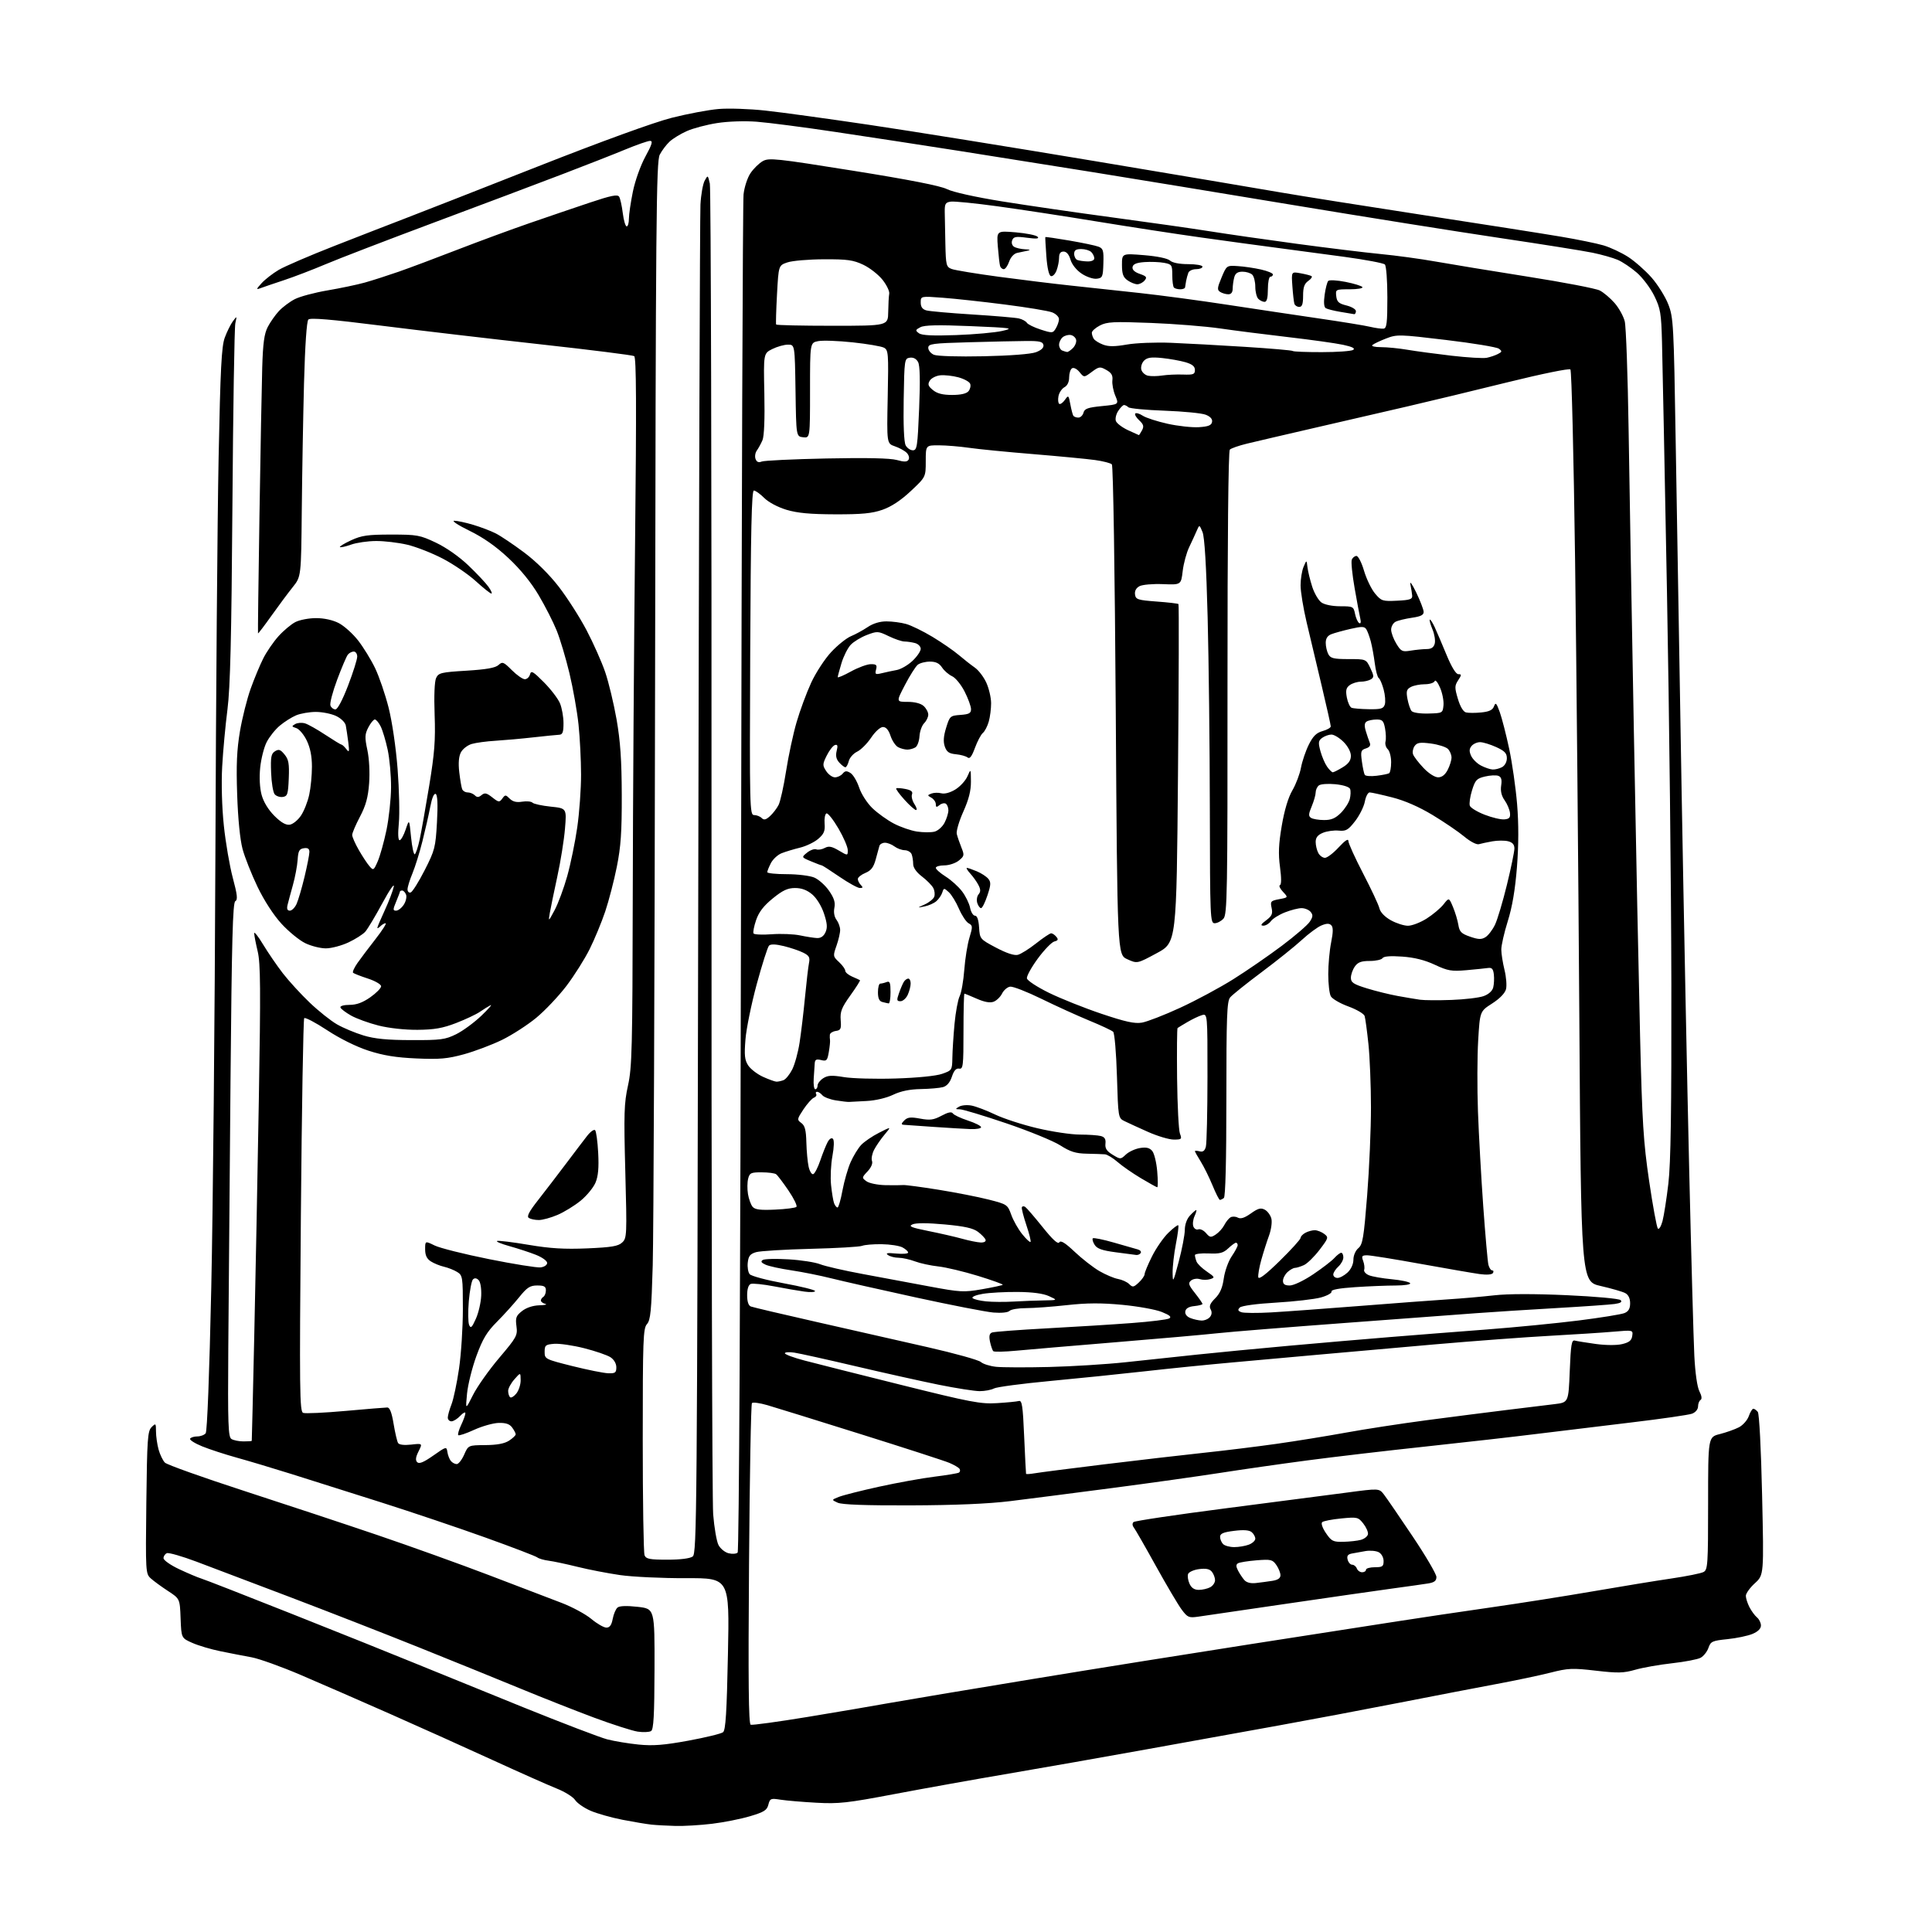 <?xml version="1.0" encoding="UTF-8" standalone="no"?>
<svg 
  version="1.1" 
  xmlns="http://www.w3.org/2000/svg" 
  xmlns:xlink="http://www.w3.org/1999/xlink" 
  xmlns:svg="http://www.w3.org/2000/svg"
  xmlns:rdf="http://www.w3.org/1999/02/22-rdf-syntax-ns#"
  xmlns:cc="http://creativecommons.org/ns#"
  xmlns:dc="http://purl.org/dc/elements/1.1/"
  viewBox="0 0 768 768"
  width="768"
  height="768"
>
<style>svg {background-color: white; }</style>"
<path stroke="none" fill="black" fill-rule="evenodd" d="M268.53,725.84C265.21,725.75 260.93,725.52 259.00,725.32C257.07,725.12 251.90,724.25 247.50,723.40C243.10,722.54 237.38,720.93 234.80,719.82C232.21,718.70 229.43,716.78 228.62,715.54C227.81,714.30 224.52,712.25 221.32,710.98C218.12,709.71 206.72,704.64 196.00,699.73C185.28,694.81 166.82,686.51 155.00,681.28C143.18,676.06 127.20,669.09 119.50,665.80C111.80,662.51 103.03,659.36 100.00,658.80C96.97,658.25 91.42,657.17 87.66,656.40C83.90,655.64 78.86,654.15 76.46,653.08C72.09,651.15 72.09,651.15 71.79,643.34C71.50,635.52 71.50,635.52 66.75,632.42C64.14,630.71 61.07,628.47 59.93,627.43C57.89,625.59 57.85,624.87 58.17,597.31C58.47,572.02 58.68,568.89 60.25,567.32C61.92,565.65 62.00,565.74 62.01,569.04C62.01,570.94 62.48,574.17 63.04,576.22C63.61,578.26 64.74,580.60 65.56,581.42C66.38,582.24 80.42,587.25 96.77,592.57C113.12,597.88 137.07,605.81 150.00,610.20C162.93,614.59 182.95,621.78 194.50,626.19C206.05,630.59 218.98,635.53 223.24,637.17C227.49,638.80 232.82,641.68 235.08,643.57C237.34,645.46 240.03,647.00 241.05,647.00C242.38,647.00 243.09,646.01 243.56,643.54C243.92,641.63 244.78,639.60 245.47,639.03C246.28,638.35 249.14,638.25 253.48,638.74C260.24,639.50 260.24,639.50 260.18,663.41C260.13,681.95 259.82,687.49 258.81,688.12C258.09,688.57 255.70,688.67 253.50,688.35C251.30,688.02 243.43,685.49 236.00,682.73C228.57,679.96 215.53,674.81 207.00,671.29C198.47,667.77 180.47,660.46 167.00,655.05C153.53,649.64 130.35,640.59 115.50,634.95C100.65,629.30 83.83,622.93 78.11,620.79C72.40,618.64 67.11,617.13 66.36,617.41C65.61,617.70 65.00,618.59 65.00,619.40C65.00,620.21 67.78,622.16 71.25,623.79C74.69,625.41 78.62,627.07 80.00,627.49C81.38,627.90 97.57,634.22 116.00,641.54C134.43,648.85 156.25,657.61 164.50,660.99C172.75,664.37 192.27,672.30 207.88,678.62C223.49,684.93 238.56,690.69 241.38,691.42C244.19,692.15 249.80,693.08 253.84,693.49C259.59,694.06 263.87,693.73 273.64,691.94C280.49,690.68 286.70,689.17 287.43,688.58C288.46,687.74 288.90,680.69 289.37,657.39C289.99,627.29 289.99,627.29 272.74,627.35C263.26,627.39 251.45,626.83 246.50,626.12C241.55,625.40 233.93,623.93 229.56,622.84C225.19,621.75 220.05,620.66 218.14,620.41C216.23,620.17 214.18,619.57 213.58,619.09C212.99,618.61 203.72,615.06 193.00,611.21C182.28,607.36 163.60,601.06 151.50,597.22C139.40,593.37 123.42,588.31 116.00,585.99C108.58,583.66 98.71,580.71 94.08,579.43C89.46,578.15 83.27,576.13 80.35,574.94C77.42,573.75 75.27,572.38 75.57,571.89C75.87,571.40 77.16,571.00 78.44,571.00C79.71,571.00 81.21,570.44 81.76,569.75C82.36,568.99 83.24,546.23 83.98,512.00C84.66,480.93 85.39,403.75 85.62,340.50C85.85,277.25 86.42,205.93 86.90,182.00C87.61,146.36 88.06,137.73 89.35,134.21C90.22,131.86 91.67,128.93 92.57,127.71C94.20,125.52 94.20,125.52 93.55,128.50C93.18,130.15 92.66,162.77 92.39,201.00C92.01,253.84 91.53,273.26 90.42,282.00C89.61,288.32 88.66,298.55 88.32,304.72C87.95,311.48 88.21,320.80 88.98,328.18C89.68,334.91 91.29,344.26 92.54,348.96C94.35,355.72 94.56,357.65 93.54,358.23C92.52,358.81 92.13,373.60 91.63,429.73C91.28,468.65 90.89,516.38 90.75,535.78C90.53,566.24 90.71,571.20 92.00,572.02C92.83,572.54 94.96,572.98 96.75,572.98C98.54,572.99 100.03,572.89 100.08,572.75C100.12,572.61 100.56,554.05 101.06,531.50C101.56,508.95 102.39,466.52 102.89,437.22C103.65,393.22 103.57,382.95 102.44,378.22C101.69,375.07 101.06,371.82 101.04,371.00C101.02,370.18 102.61,372.16 104.57,375.42C106.54,378.67 110.08,383.85 112.45,386.92C114.83,389.99 119.63,395.23 123.13,398.57C126.63,401.92 131.53,405.81 134.00,407.22C136.47,408.64 141.20,410.61 144.50,411.61C148.93,412.95 153.89,413.44 163.50,413.46C175.19,413.50 176.98,413.26 181.31,411.13C183.95,409.83 188.45,406.53 191.31,403.81C194.16,401.08 195.82,399.18 195.00,399.59C194.18,400.00 192.29,401.16 190.82,402.18C189.35,403.20 185.07,405.22 181.32,406.67C175.97,408.73 172.67,409.31 166.00,409.37C160.94,409.41 154.66,408.72 150.47,407.67C146.61,406.69 141.69,404.91 139.55,403.70C137.41,402.49 135.50,401.04 135.32,400.48C135.13,399.90 136.69,399.45 138.94,399.45C141.72,399.45 144.16,398.56 147.20,396.43C149.56,394.77 151.50,392.80 151.50,392.05C151.50,391.31 149.13,389.93 146.21,388.98C143.30,388.03 140.67,387.00 140.35,386.69C140.04,386.37 140.83,384.63 142.10,382.81C143.38,380.99 146.62,376.69 149.31,373.25C151.99,369.81 153.78,367.00 153.29,367.00C152.80,367.00 151.86,367.54 151.20,368.20C150.54,368.86 150.00,369.14 150.00,368.81C150.00,368.49 151.33,365.36 152.95,361.86C154.57,358.36 156.17,354.15 156.52,352.50C156.87,350.83 154.88,353.70 152.03,358.97C149.21,364.19 146.14,369.31 145.20,370.37C144.27,371.42 141.25,373.34 138.50,374.63C135.75,375.92 131.73,376.98 129.57,376.99C127.40,377.00 123.70,376.07 121.35,374.93C118.99,373.79 114.73,370.30 111.87,367.18C108.72,363.73 104.99,357.97 102.36,352.50C99.99,347.55 97.31,340.80 96.42,337.50C95.43,333.81 94.60,325.50 94.28,315.92C93.87,304.04 94.14,298.05 95.39,290.67C96.30,285.35 98.21,277.74 99.65,273.75C101.08,269.76 103.33,264.35 104.66,261.71C105.99,259.08 108.71,255.12 110.71,252.90C112.71,250.68 115.72,248.16 117.40,247.29C119.08,246.42 122.79,245.71 125.64,245.71C128.85,245.71 132.29,246.47 134.66,247.69C136.77,248.78 140.23,251.88 142.34,254.58C144.45,257.29 147.50,262.24 149.10,265.58C150.71,268.92 153.12,275.97 154.46,281.24C155.88,286.85 157.37,296.97 158.05,305.66C158.68,313.82 158.91,323.54 158.54,327.25C158.13,331.43 158.25,334.00 158.86,334.00C159.39,334.00 160.47,332.09 161.26,329.75C162.68,325.50 162.68,325.50 163.40,332.77C163.80,336.77 164.47,339.83 164.89,339.57C165.32,339.30 166.18,336.71 166.81,333.80C167.44,330.88 169.14,321.30 170.59,312.50C172.75,299.37 173.14,294.28 172.77,284.11C172.49,276.57 172.73,270.85 173.37,269.50C174.33,267.47 175.36,267.22 185.41,266.61C193.25,266.13 196.91,265.49 198.14,264.37C199.73,262.93 200.16,263.09 203.47,266.40C205.45,268.38 207.77,270.00 208.63,270.00C209.49,270.00 210.41,269.14 210.69,268.08C211.12,266.43 211.89,266.87 216.19,271.19C218.94,273.96 221.83,277.73 222.60,279.58C223.37,281.43 224.00,284.98 224.00,287.47C224.00,291.09 223.65,292.02 222.25,292.08C221.29,292.12 216.68,292.59 212.00,293.11C207.32,293.64 200.57,294.24 197.00,294.46C193.43,294.67 189.15,295.25 187.50,295.74C185.85,296.23 183.92,297.73 183.22,299.07C182.37,300.68 182.15,303.32 182.56,306.91C182.90,309.88 183.42,312.92 183.70,313.66C183.98,314.40 184.98,315.00 185.91,315.00C186.84,315.00 188.12,315.52 188.76,316.16C189.63,317.03 190.28,317.01 191.43,316.06C192.67,315.03 193.43,315.19 195.69,316.97C198.23,318.97 198.52,319.00 199.67,317.44C200.82,315.86 201.01,315.87 202.62,317.48C203.83,318.68 205.32,319.05 207.56,318.68C209.32,318.40 211.17,318.57 211.68,319.08C212.18,319.58 215.44,320.29 218.92,320.65C225.26,321.31 225.26,321.31 224.59,329.41C224.23,333.86 222.85,342.45 221.53,348.50C220.22,354.55 218.87,361.07 218.54,363.00C217.96,366.45 217.99,366.43 220.48,361.78C221.87,359.18 224.12,353.11 225.48,348.28C226.83,343.45 228.63,334.72 229.47,328.87C230.31,323.03 230.99,313.58 230.98,307.87C230.97,302.17 230.52,293.23 229.97,288.00C229.42,282.77 227.80,273.62 226.37,267.65C224.94,261.68 222.66,254.03 221.29,250.65C219.93,247.27 216.71,240.96 214.15,236.63C211.15,231.55 206.88,226.30 202.12,221.85C197.12,217.17 192.12,213.67 186.62,210.98C182.15,208.80 179.43,207.01 180.57,207.01C181.71,207.00 185.08,207.72 188.07,208.61C191.06,209.50 195.11,211.04 197.07,212.04C199.04,213.04 204.10,216.44 208.33,219.60C213.08,223.15 218.33,228.34 222.11,233.22C225.46,237.55 230.42,245.31 233.13,250.45C235.84,255.60 239.19,263.12 240.57,267.16C241.95,271.20 243.99,279.68 245.10,286.00C246.60,294.61 247.12,302.15 247.16,316.00C247.20,330.69 246.80,336.57 245.20,344.54C244.10,350.06 242.02,358.06 240.59,362.32C239.16,366.58 236.37,373.31 234.40,377.28C232.42,381.25 228.26,387.84 225.16,391.93C222.05,396.01 216.66,401.71 213.16,404.60C209.66,407.48 203.53,411.44 199.53,413.39C195.53,415.34 188.73,417.90 184.42,419.09C177.87,420.88 174.77,421.16 165.54,420.75C157.38,420.39 152.41,419.58 146.47,417.66C141.61,416.08 135.12,412.87 130.03,409.52C125.40,406.47 121.31,404.33 120.93,404.74C120.56,405.16 119.96,440.50 119.60,483.27C119.02,553.00 119.11,561.10 120.50,561.64C121.35,561.97 128.90,561.62 137.28,560.87C145.65,560.12 153.15,559.50 153.94,559.50C154.94,559.50 155.72,561.50 156.46,566.00C157.06,569.58 157.86,573.01 158.25,573.63C158.70,574.33 160.69,574.56 163.47,574.25C167.98,573.74 167.98,573.74 166.37,576.96C165.22,579.26 165.08,580.48 165.85,581.25C166.63,582.03 168.43,581.28 172.22,578.62C177.41,574.98 177.51,574.95 177.85,577.21C178.04,578.47 178.65,580.06 179.22,580.75C179.78,581.44 180.83,582.00 181.55,582.00C182.27,582.00 183.60,580.31 184.51,578.25C186.16,574.50 186.16,574.50 192.96,574.45C197.62,574.41 200.58,573.85 202.38,572.67C203.82,571.73 205.00,570.60 205.00,570.17C205.00,569.74 204.37,568.52 203.59,567.46C202.58,566.07 201.06,565.56 198.22,565.63C196.04,565.69 191.65,566.93 188.47,568.38C185.30,569.84 182.46,570.79 182.17,570.50C181.88,570.21 182.40,568.39 183.32,566.45C184.24,564.52 185.00,562.41 185.00,561.78C185.00,561.14 184.08,561.61 182.96,562.81C181.84,564.02 180.26,565.00 179.46,565.00C178.66,565.00 178.00,564.33 178.00,563.52C178.00,562.71 178.66,560.34 179.47,558.27C180.28,556.20 181.63,549.81 182.47,544.07C183.31,538.34 184.00,527.66 184.00,520.35C184.00,507.64 183.90,506.98 181.75,505.64C180.51,504.87 178.15,503.93 176.50,503.55C174.85,503.17 172.49,502.21 171.25,501.41C169.65,500.38 169.00,498.98 169.00,496.60C169.00,493.25 169.00,493.25 172.75,495.09C174.81,496.11 184.54,498.55 194.36,500.52C204.19,502.50 213.41,503.97 214.86,503.81C216.37,503.63 217.50,502.87 217.50,502.03C217.50,501.22 215.48,499.77 213.00,498.80C210.53,497.82 205.80,496.28 202.50,495.36C199.20,494.44 197.01,493.52 197.62,493.30C198.24,493.09 203.87,493.78 210.12,494.84C218.77,496.30 224.37,496.63 233.43,496.25C243.11,495.83 245.74,495.39 247.32,493.92C249.19,492.18 249.24,491.06 248.57,465.80C247.95,442.63 248.08,438.55 249.64,431.50C251.23,424.32 251.42,416.65 251.53,356.50C251.59,319.65 252.01,256.37 252.45,215.88C253.04,161.07 252.95,142.09 252.10,141.56C251.48,141.18 234.88,139.09 215.23,136.92C195.58,134.75 166.93,131.39 151.58,129.46C131.64,126.95 123.35,126.25 122.58,127.02C121.91,127.69 121.26,137.20 120.85,152.30C120.50,165.61 120.10,188.36 119.96,202.86C119.71,229.22 119.71,229.22 116.39,233.36C114.57,235.64 110.74,240.77 107.90,244.77C105.05,248.78 102.65,251.93 102.56,251.77C102.48,251.62 102.74,230.57 103.14,205.00C103.54,179.43 104.04,152.88 104.24,146.00C104.53,136.45 105.04,132.67 106.42,130.00C107.42,128.07 109.41,125.22 110.86,123.66C112.31,122.10 115.16,119.96 117.19,118.92C119.22,117.87 125.07,116.31 130.19,115.44C135.31,114.57 141.97,113.17 145.00,112.33C148.03,111.48 154.10,109.53 158.50,108.00C162.90,106.46 173.47,102.50 182.00,99.19C190.53,95.89 203.35,91.17 210.50,88.70C217.65,86.23 228.41,82.57 234.41,80.56C242.92,77.71 245.50,77.19 246.12,78.20C246.56,78.90 247.21,81.85 247.57,84.74C247.93,87.63 248.63,90.00 249.12,90.00C249.60,90.00 250.00,88.63 250.00,86.96C250.00,85.28 250.71,80.45 251.57,76.21C252.46,71.84 254.62,65.79 256.55,62.25C259.18,57.44 259.61,56.00 258.42,56.00C257.58,56.00 253.20,57.52 248.69,59.38C244.19,61.25 232.85,65.70 223.50,69.27C214.15,72.85 191.20,81.49 172.50,88.47C153.80,95.46 134.39,102.92 129.37,105.06C124.34,107.19 116.92,110.04 112.87,111.38C108.82,112.72 104.60,114.15 103.50,114.57C101.75,115.22 101.82,114.97 104.00,112.56C105.38,111.05 108.45,108.67 110.82,107.27C113.20,105.87 123.10,101.61 132.82,97.80C142.55,93.99 155.22,89.06 161.00,86.85C166.78,84.64 190.40,75.39 213.50,66.29C239.35,56.11 259.92,48.64 266.99,46.84C273.30,45.24 281.70,43.66 285.65,43.33C289.59,42.99 297.93,43.27 304.16,43.95C310.40,44.62 329.00,47.17 345.50,49.62C362.00,52.06 402.27,58.54 435.00,64.01C467.73,69.48 501.02,75.09 509.00,76.48C516.98,77.86 542.62,81.93 566.00,85.52C589.38,89.11 613.90,92.96 620.50,94.08C627.10,95.19 634.70,96.75 637.40,97.54C640.09,98.33 644.49,100.39 647.18,102.11C649.86,103.84 654.08,107.56 656.55,110.37C659.02,113.19 662.00,117.97 663.18,121.00C665.21,126.24 665.35,128.86 666.11,175.50C666.54,202.45 667.60,264.55 668.45,313.50C669.31,362.45 670.67,430.62 671.48,465.00C672.29,499.38 673.21,532.63 673.52,538.90C673.87,545.81 674.67,551.39 675.55,553.09C676.46,554.86 676.63,556.11 676.00,556.50C675.45,556.84 675.00,558.00 675.00,559.08C675.00,560.23 674.01,561.43 672.62,561.96C671.31,562.45 660.39,564.03 648.37,565.46C636.34,566.89 619.52,568.93 611.00,569.99C602.48,571.06 582.67,573.31 567.00,574.99C551.33,576.66 529.95,579.17 519.50,580.56C509.05,581.94 493.52,584.17 485.00,585.50C476.48,586.83 457.12,589.55 442.00,591.53C426.88,593.51 408.65,595.85 401.50,596.73C392.84,597.79 379.64,598.35 362.00,598.41C344.01,598.47 334.70,598.13 333.00,597.35C330.50,596.21 330.50,596.21 333.50,595.02C335.15,594.37 342.36,592.54 349.52,590.97C356.69,589.40 366.55,587.61 371.45,587.01C376.35,586.40 380.73,585.67 381.19,585.38C381.65,585.10 381.77,584.44 381.45,583.92C381.13,583.40 379.28,582.31 377.35,581.50C375.41,580.69 359.58,575.56 342.16,570.10C324.75,564.63 308.05,559.45 305.05,558.58C302.06,557.71 299.29,557.33 298.91,557.75C298.52,558.16 298.00,587.00 297.75,621.84C297.40,668.47 297.58,685.29 298.41,685.61C299.04,685.84 309.21,684.45 321.02,682.51C332.84,680.56 347.45,678.08 353.50,676.98C359.55,675.89 384.98,671.63 410.00,667.52C435.02,663.40 474.40,657.11 497.50,653.52C520.60,649.93 546.70,645.87 555.50,644.50C564.30,643.12 580.95,640.65 592.50,638.99C604.05,637.34 622.50,634.43 633.50,632.53C644.50,630.63 658.43,628.35 664.45,627.47C670.47,626.58 676.21,625.43 677.20,624.89C678.86,624.00 679.00,621.95 679.00,597.58C679.00,571.24 679.00,571.24 683.65,570.07C686.21,569.42 689.62,568.21 691.23,567.38C692.83,566.55 694.61,564.55 695.17,562.94C695.74,561.32 696.55,560.00 696.98,560.00C697.40,560.00 698.20,560.56 698.75,561.25C699.33,561.98 700.05,575.79 700.46,594.28C701.18,626.07 701.18,626.07 697.59,629.36C695.61,631.16 694.00,633.42 694.00,634.37C694.00,635.32 694.65,637.35 695.43,638.87C696.22,640.40 697.57,642.23 698.43,642.95C699.30,643.66 700.00,645.11 700.00,646.17C700.00,647.42 698.81,648.60 696.63,649.51C694.78,650.28 690.30,651.22 686.68,651.59C680.64,652.21 680.02,652.49 679.13,655.06C678.60,656.59 677.19,658.36 676.00,659.00C674.82,659.63 669.72,660.61 664.67,661.17C659.63,661.73 653.05,662.89 650.05,663.75C645.37,665.09 643.14,665.14 634.35,664.12C625.04,663.04 623.39,663.11 616.30,664.91C612.01,666.00 602.42,668.02 595.00,669.40C587.58,670.79 570.02,674.16 555.99,676.91C541.95,679.66 520.58,683.69 508.49,685.87C496.39,688.05 472.77,692.32 456.00,695.35C439.23,698.38 414.48,702.74 401.00,705.03C387.52,707.32 367.05,710.99 355.50,713.18C336.86,716.72 333.38,717.11 324.50,716.61C319.00,716.31 312.61,715.77 310.30,715.41C306.37,714.79 306.06,714.92 305.44,717.38C304.89,719.59 303.73,720.32 298.14,721.98C294.49,723.07 287.69,724.42 283.03,724.98C278.37,725.54 271.84,725.93 268.53,725.84zM476.39,642.64C472.59,643.19 472.09,642.98 469.76,639.87C468.37,638.02 463.75,630.20 459.48,622.50C455.22,614.80 451.27,607.92 450.71,607.21C450.10,606.44 450.05,605.57 450.59,605.05C451.09,604.58 467.48,602.13 487.00,599.61C506.52,597.09 528.28,594.27 535.35,593.33C548.20,591.62 548.20,591.62 550.11,594.06C551.15,595.40 556.28,602.88 561.50,610.67C566.73,618.46 571.00,625.75 571.00,626.87C571.00,628.40 570.18,629.04 567.75,629.44C565.96,629.73 559.55,630.64 553.50,631.46C547.45,632.29 528.55,635.00 511.50,637.50C494.45,640.00 478.65,642.31 476.39,642.64zM476.54,632.00C477.97,632.00 480.00,631.53 481.07,630.96C482.13,630.40 483.00,629.13 483.00,628.16C483.00,627.18 482.44,625.68 481.75,624.81C480.86,623.69 479.41,623.39 476.67,623.74C474.57,624.01 472.60,624.89 472.29,625.68C471.99,626.48 472.24,628.22 472.85,629.56C473.61,631.23 474.77,632.00 476.54,632.00zM499.25,629.28C501.04,629.08 503.96,628.69 505.75,628.41C507.97,628.07 509.00,627.36 509.00,626.18C509.00,625.22 508.26,623.39 507.36,622.10C505.85,619.95 505.18,619.79 499.46,620.25C496.02,620.53 492.71,621.06 492.10,621.44C491.29,621.94 491.30,622.71 492.13,624.31C492.75,625.51 493.87,627.21 494.63,628.08C495.51,629.09 497.15,629.52 499.25,629.28zM541.47,625.00C542.31,625.00 543.00,624.55 543.00,624.00C543.00,623.45 544.58,623.00 546.50,623.00C549.55,623.00 550.00,622.69 550.00,620.54C550.00,619.13 549.18,617.63 548.08,617.04C547.03,616.48 544.66,616.27 542.83,616.57C541.00,616.88 538.53,617.33 537.34,617.56C535.75,617.88 535.32,618.52 535.71,620.00C536.00,621.10 536.81,622.00 537.51,622.00C538.21,622.00 539.05,622.67 539.36,623.50C539.68,624.33 540.63,625.00 541.47,625.00zM265.28,620.00C270.45,620.00 274.28,619.52 275.36,618.73C277.00,617.53 277.12,602.72 277.57,352.98C277.83,207.52 278.22,85.28 278.44,81.34C278.65,77.40 279.41,73.13 280.11,71.84C281.37,69.52 281.39,69.53 282.17,73.00C282.60,74.92 282.90,192.60 282.84,334.50C282.78,476.40 283.08,596.77 283.50,602.00C283.92,607.23 284.86,612.68 285.59,614.13C286.33,615.58 288.14,617.07 289.61,617.44C291.08,617.81 292.71,617.69 293.22,617.18C293.79,616.61 294.32,512.71 294.58,349.37C294.81,202.59 295.26,80.16 295.57,77.30C295.88,74.42 297.11,70.64 298.34,68.83C299.55,67.03 301.75,64.88 303.22,64.05C305.67,62.67 308.56,62.98 339.19,67.88C361.54,71.45 373.79,73.86 376.43,75.18C378.77,76.36 387.71,78.34 398.43,80.07C408.37,81.67 428.20,84.55 442.50,86.47C456.80,88.39 474.15,90.86 481.05,91.96C487.95,93.06 503.48,95.29 515.55,96.92C527.62,98.55 542.54,100.37 548.70,100.97C554.87,101.56 564.77,102.91 570.70,103.97C576.64,105.03 593.13,107.73 607.35,109.98C621.57,112.22 634.44,114.69 635.95,115.48C637.47,116.26 640.10,118.49 641.81,120.44C643.52,122.38 645.34,125.67 645.86,127.74C646.38,129.81 647.07,149.28 647.40,171.00C647.73,192.72 648.67,246.95 649.50,291.50C650.32,336.05 651.43,390.27 651.96,412.00C652.79,446.21 653.27,453.91 655.56,469.50C657.02,479.40 658.58,487.89 659.03,488.38C659.48,488.86 660.31,487.51 660.88,485.38C661.44,483.24 662.49,476.55 663.20,470.50C664.16,462.39 664.47,441.49 664.39,391.00C664.33,353.32 663.55,283.35 662.65,235.50C661.75,187.65 660.86,142.81 660.67,135.85C660.37,124.49 660.06,122.63 657.61,117.63C656.11,114.56 652.99,110.41 650.69,108.41C648.39,106.41 644.95,104.10 643.06,103.29C641.16,102.48 636.66,101.20 633.06,100.46C629.45,99.71 612.77,97.06 596.00,94.57C579.23,92.08 542.33,86.20 514.00,81.50C485.68,76.80 449.90,70.93 434.50,68.45C419.10,65.97 395.02,62.14 381.00,59.94C366.98,57.74 345.09,54.39 332.36,52.49C319.63,50.58 305.45,48.74 300.86,48.39C296.01,48.02 289.37,48.24 285.06,48.92C280.96,49.56 275.57,50.98 273.07,52.09C270.57,53.19 267.46,55.09 266.17,56.30C264.87,57.51 263.11,59.84 262.26,61.49C260.87,64.16 260.67,86.77 260.40,272.99C260.23,387.67 259.81,491.18 259.47,503.00C258.95,521.13 258.59,524.79 257.18,526.35C255.66,528.03 255.50,532.46 255.50,572.35C255.50,596.63 255.82,617.29 256.22,618.25C256.82,619.72 258.27,620.00 265.28,620.00zM490.63,615.00C492.41,615.00 495.02,614.56 496.43,614.02C497.85,613.49 499.00,612.42 499.00,611.65C499.00,610.88 498.35,609.70 497.55,609.04C496.57,608.23 494.33,608.06 490.55,608.54C486.29,609.07 485.00,609.62 485.00,610.92C485.00,611.84 485.54,613.14 486.20,613.80C486.86,614.46 488.86,615.00 490.63,615.00zM534.00,612.89C536.48,612.84 539.62,612.49 540.99,612.11C542.37,611.72 543.62,610.73 543.78,609.89C543.94,609.05 543.12,607.15 541.95,605.66C539.91,603.07 539.56,602.99 533.16,603.61C529.50,603.96 526.09,604.63 525.59,605.08C525.06,605.57 525.69,607.39 527.09,609.45C529.27,612.65 529.92,612.98 534.00,612.89zM411.25,585.66C413.04,585.34 425.52,583.74 439.00,582.09C452.48,580.45 470.25,578.39 478.50,577.51C486.75,576.64 499.80,575.03 507.50,573.94C515.20,572.85 527.58,570.84 535.00,569.49C542.42,568.13 556.83,565.92 567.00,564.57C577.17,563.23 591.58,561.39 599.00,560.48C606.42,559.57 614.98,558.53 618.00,558.16C623.50,557.49 623.50,557.49 624.00,545.00C624.42,534.53 624.74,532.57 626.00,532.90C626.83,533.12 630.56,533.72 634.29,534.24C638.26,534.79 642.62,534.82 644.79,534.31C647.61,533.64 648.58,532.87 648.84,531.06C649.18,528.69 649.18,528.69 641.34,529.37C637.03,529.75 625.62,530.48 616.00,531.01C606.38,531.53 585.67,533.08 570.00,534.44C554.33,535.81 533.85,537.62 524.50,538.47C515.15,539.32 499.62,540.72 490.00,541.58C480.38,542.44 464.62,544.03 455.00,545.12C445.38,546.20 428.41,547.94 417.31,548.98C406.21,550.02 396.22,551.35 395.13,551.93C394.03,552.52 391.47,553.00 389.44,553.00C387.41,553.00 380.07,551.85 373.13,550.45C366.18,549.04 351.27,545.72 340.00,543.07C328.73,540.42 317.81,538.00 315.75,537.69C313.69,537.38 312.00,537.50 312.00,537.95C312.00,538.41 315.49,539.70 319.75,540.82C324.01,541.95 341.36,546.32 358.30,550.54C385.86,557.41 389.86,558.17 396.30,557.77C400.26,557.53 404.18,557.15 405.00,556.92C406.26,556.57 406.60,558.78 407.12,571.00C407.47,578.98 407.81,585.66 407.87,585.86C407.94,586.06 409.46,585.97 411.25,585.66zM188.04,554.50C189.70,551.20 194.38,544.58 198.44,539.79C205.40,531.58 205.79,530.86 205.30,527.20C204.85,523.84 205.15,523.03 207.52,521.16C209.23,519.82 211.82,518.96 214.38,518.88C216.65,518.82 217.71,518.56 216.75,518.31C215.79,518.06 215.00,517.46 215.00,516.99C215.00,516.51 215.45,515.84 216.00,515.50C216.55,515.16 217.00,514.01 217.00,512.94C217.00,511.40 216.30,511.00 213.57,511.00C210.68,511.00 209.53,511.75 206.32,515.73C204.22,518.33 200.25,522.72 197.50,525.48C193.52,529.48 191.87,532.24 189.39,539.00C187.68,543.68 186.00,550.42 185.65,554.00C185.03,560.50 185.03,560.50 188.04,554.50zM205.24,553.96C206.21,552.76 206.99,550.37 206.97,548.64C206.94,545.50 206.94,545.50 204.47,548.31C203.11,549.85 202.00,551.91 202.00,552.89C202.00,553.87 202.33,555.00 202.74,555.40C203.14,555.81 204.26,555.16 205.24,553.96zM241.75,545.89C244.57,545.99 245.00,545.67 245.00,543.52C245.00,542.03 244.07,540.44 242.67,539.52C241.38,538.68 236.67,537.06 232.20,535.93C227.73,534.80 222.37,534.02 220.28,534.19C216.85,534.47 216.50,534.77 216.50,537.38C216.50,540.22 216.68,540.31 227.50,543.03C233.55,544.54 239.96,545.83 241.75,545.89zM417.00,543.40C426.07,543.18 439.80,542.33 447.50,541.50C455.20,540.67 468.02,539.31 476.00,538.46C483.98,537.62 500.40,536.04 512.50,534.95C524.60,533.86 542.60,532.31 552.50,531.51C562.40,530.70 579.73,529.35 591.00,528.49C602.27,527.63 618.70,526.03 627.50,524.92C636.30,523.81 644.51,522.48 645.75,521.97C647.37,521.30 648.00,520.21 648.00,518.06C648.00,516.12 647.31,514.70 646.04,514.02C644.97,513.45 640.58,512.18 636.29,511.20C628.50,509.42 628.50,509.42 627.80,403.46C627.42,345.18 626.66,263.80 626.12,222.61C625.57,181.42 624.74,147.34 624.26,146.86C623.78,146.38 612.86,148.61 599.45,151.92C586.28,155.18 568.30,159.51 559.50,161.55C550.70,163.59 534.05,167.43 522.50,170.10C510.95,172.76 498.87,175.58 495.66,176.36C492.45,177.14 489.39,178.21 488.87,178.73C488.28,179.32 487.93,214.59 487.95,271.52C487.99,355.47 487.85,363.51 486.34,365.18C485.43,366.18 483.86,367.00 482.85,367.00C481.08,367.00 481.00,365.04 480.93,321.75C480.90,296.86 480.50,262.55 480.06,245.50C479.53,224.91 478.84,213.49 478.02,211.50C476.78,208.50 476.78,208.50 475.71,211.00C475.12,212.38 473.77,215.30 472.72,217.50C471.66,219.70 470.50,223.97 470.14,227.00C469.49,232.50 469.49,232.50 462.26,232.20C458.26,232.04 454.11,232.40 452.96,233.02C451.62,233.74 450.99,234.92 451.19,236.32C451.47,238.30 452.26,238.56 459.78,239.12C464.34,239.45 468.24,239.91 468.46,240.13C468.68,240.35 468.60,270.71 468.27,307.60C467.69,374.66 467.69,374.66 459.87,378.88C452.06,383.10 452.06,383.10 448.11,381.30C444.16,379.50 444.16,379.50 443.53,282.50C443.16,226.71 442.51,185.11 441.98,184.59C441.48,184.09 438.47,183.31 435.29,182.87C432.10,182.43 421.05,181.37 410.73,180.52C400.41,179.68 388.93,178.55 385.23,178.01C381.53,177.48 376.14,177.03 373.25,177.02C368.00,177.00 368.00,177.00 368.00,183.32C368.00,189.63 368.00,189.63 362.03,195.23C358.08,198.94 354.29,201.43 350.78,202.65C346.64,204.09 342.58,204.48 332.00,204.45C322.03,204.42 316.96,203.95 312.60,202.64C309.15,201.59 305.49,199.65 303.78,197.93C302.16,196.32 300.32,195.00 299.67,195.00C298.79,195.00 298.43,210.98 298.22,259.50C297.96,321.40 298.02,324.00 299.77,324.00C300.78,324.00 302.13,324.53 302.78,325.18C303.68,326.08 304.45,325.90 306.08,324.43C307.25,323.37 308.78,321.38 309.49,320.00C310.19,318.63 311.54,312.56 312.48,306.53C313.42,300.50 315.29,291.77 316.64,287.13C317.98,282.49 320.60,275.42 322.45,271.40C324.30,267.39 327.90,261.88 330.45,259.16C332.99,256.44 336.52,253.62 338.29,252.89C340.05,252.17 343.03,250.54 344.89,249.29C347.06,247.82 349.76,247.00 352.39,247.01C354.65,247.01 358.17,247.47 360.20,248.04C362.24,248.61 366.97,250.92 370.70,253.17C374.44,255.43 379.14,258.68 381.15,260.39C383.16,262.10 386.02,264.34 387.51,265.38C388.99,266.41 391.05,269.11 392.08,271.38C393.11,273.64 393.97,277.30 393.98,279.51C393.99,281.71 393.57,285.02 393.04,286.87C392.51,288.71 391.46,290.74 390.70,291.36C389.94,291.99 388.53,294.66 387.56,297.29C386.31,300.70 385.47,301.80 384.65,301.12C384.01,300.60 381.93,300.01 380.01,299.83C377.27,299.57 376.33,298.92 375.58,296.78C374.91,294.85 375.06,292.66 376.11,289.28C377.54,284.65 377.72,284.49 381.79,284.19C385.21,283.94 386.00,283.52 386.00,281.91C386.00,280.82 384.86,277.68 383.46,274.93C382.07,272.18 379.83,269.42 378.48,268.81C377.13,268.19 375.34,266.64 374.49,265.35C373.39,263.67 372.01,263.00 369.67,263.00C367.86,263.00 365.68,263.56 364.82,264.25C363.97,264.94 361.68,268.54 359.75,272.25C356.23,279.00 356.23,279.00 360.79,279.00C363.62,279.00 366.03,279.62 367.17,280.65C368.18,281.57 369.00,283.11 369.00,284.08C369.00,285.06 368.26,286.59 367.36,287.49C366.46,288.40 365.63,290.72 365.51,292.67C365.39,294.61 364.67,296.60 363.90,297.08C363.13,297.57 361.68,297.98 360.68,297.98C359.69,297.99 358.03,297.55 357.01,297.01C355.99,296.46 354.64,294.44 354.00,292.51C353.23,290.17 352.22,289.00 350.99,289.00C349.92,289.00 347.92,290.80 346.28,293.25C344.71,295.59 342.21,298.09 340.72,298.80C339.23,299.52 337.74,301.21 337.40,302.55C337.06,303.90 336.45,305.00 336.05,305.00C335.64,305.00 334.54,304.15 333.61,303.12C332.41,301.79 332.11,300.42 332.59,298.49C333.12,296.39 332.95,295.84 331.89,296.17C331.13,296.41 329.67,298.28 328.65,300.33C326.94,303.79 326.92,304.23 328.43,306.53C329.32,307.89 330.88,309.00 331.90,309.00C332.92,309.00 334.30,308.35 334.96,307.54C335.93,306.38 336.55,306.33 338.08,307.28C339.14,307.94 340.68,310.54 341.52,313.06C342.37,315.62 344.68,319.21 346.77,321.24C348.82,323.22 352.66,325.98 355.30,327.37C357.94,328.76 362.09,330.19 364.53,330.56C366.98,330.92 370.10,330.94 371.47,330.60C372.84,330.25 374.65,328.65 375.48,327.04C376.32,325.42 377.00,323.20 377.00,322.11C377.00,321.01 376.53,319.83 375.96,319.47C375.38,319.12 374.26,319.37 373.46,320.04C372.29,321.01 372.00,320.94 372.00,319.67C372.00,318.81 371.21,317.66 370.25,317.12C368.59,316.18 368.59,316.10 370.26,315.45C371.24,315.08 373.01,315.03 374.21,315.35C375.54,315.69 377.74,315.09 379.81,313.81C381.69,312.65 383.83,310.30 384.57,308.60C385.92,305.50 385.92,305.50 385.96,310.66C385.99,314.32 385.11,317.79 382.93,322.65C381.24,326.42 380.07,330.40 380.33,331.50C380.59,332.60 381.41,335.00 382.15,336.84C383.41,339.96 383.35,340.30 381.14,342.09C379.84,343.14 377.25,344.00 375.39,344.00C373.53,344.00 372.00,344.44 372.00,344.99C372.00,345.53 373.76,347.09 375.92,348.45C378.08,349.81 381.00,352.44 382.41,354.30C383.83,356.15 385.27,359.09 385.62,360.83C385.97,362.58 386.84,364.00 387.57,364.00C388.43,364.00 389.00,365.62 389.20,368.65C389.50,373.26 389.55,373.32 395.95,376.71C400.09,378.90 403.18,379.92 404.60,379.56C405.81,379.26 409.09,377.21 411.87,375.01C414.66,372.80 417.35,371.00 417.85,371.00C418.35,371.00 419.27,371.62 419.90,372.38C420.79,373.46 420.62,373.87 419.10,374.26C418.04,374.54 415.08,377.60 412.54,381.05C410.00,384.51 408.05,388.05 408.21,388.92C408.37,389.79 412.32,392.38 417.00,394.67C421.68,396.96 431.06,400.71 437.85,402.99C447.39,406.20 451.04,407.00 453.93,406.51C455.99,406.16 462.83,403.51 469.12,400.61C475.42,397.71 484.96,392.59 490.32,389.21C495.69,385.84 504.35,379.87 509.58,375.94C514.81,372.01 519.80,367.71 520.66,366.39C521.93,364.46 521.99,363.70 521.00,362.49C520.31,361.67 518.69,361.00 517.40,361.00C516.10,361.00 513.12,361.76 510.77,362.69C508.42,363.62 505.91,365.19 505.19,366.19C504.47,367.18 503.12,367.99 502.19,367.97C500.94,367.94 501.23,367.39 503.30,365.85C505.60,364.13 505.99,363.25 505.49,360.94C504.91,358.32 505.14,358.07 508.49,357.44C512.12,356.76 512.12,356.76 509.99,354.49C508.81,353.24 508.28,352.05 508.80,351.86C509.40,351.63 509.40,348.95 508.82,344.65C508.11,339.41 508.27,335.55 509.53,328.19C510.58,322.04 512.09,317.00 513.73,314.20C515.14,311.80 516.68,307.73 517.16,305.16C517.64,302.60 519.04,298.48 520.27,296.01C521.96,292.61 523.29,291.30 525.75,290.61C527.54,290.12 529.00,289.28 529.00,288.75C529.00,288.22 527.38,280.97 525.40,272.64C523.42,264.32 520.72,252.94 519.40,247.36C518.08,241.79 517.00,235.18 517.00,232.68C517.00,230.18 517.54,226.86 518.19,225.32C519.39,222.50 519.39,222.50 519.74,225.50C519.94,227.15 520.79,230.64 521.63,233.25C522.47,235.86 524.12,238.67 525.30,239.50C526.55,240.38 529.65,241.00 532.75,241.00C537.85,241.00 538.07,241.12 538.65,244.02C538.99,245.68 539.72,247.32 540.28,247.67C540.91,248.06 541.08,247.39 540.74,245.90C540.43,244.58 539.41,239.12 538.48,233.77C537.54,228.42 537.03,223.36 537.35,222.52C537.67,221.68 538.51,221.00 539.22,221.00C539.92,221.00 541.28,223.66 542.23,226.91C543.19,230.15 545.16,234.22 546.61,235.95C549.11,238.92 549.58,239.07 555.38,238.79C560.45,238.55 561.48,238.20 561.37,236.78C561.29,235.84 560.97,233.81 560.65,232.28C560.33,230.75 561.37,232.20 562.96,235.50C564.55,238.80 565.88,242.26 565.92,243.19C565.98,244.46 564.82,245.05 561.25,245.57C558.64,245.95 555.71,246.66 554.75,247.16C553.79,247.66 553.00,249.07 553.00,250.29C553.01,251.50 553.93,254.02 555.06,255.87C556.95,258.97 557.42,259.19 560.81,258.63C562.84,258.30 565.69,258.02 567.13,258.01C568.98,258.00 569.93,257.36 570.33,255.84C570.64,254.66 570.24,252.11 569.43,250.19C568.63,248.27 568.15,246.52 568.36,246.31C568.57,246.10 569.43,247.41 570.27,249.21C571.11,251.02 573.23,255.99 574.99,260.25C577.00,265.12 578.75,268.00 579.71,268.00C581.05,268.00 581.05,268.28 579.64,270.42C578.22,272.59 578.21,273.35 579.53,277.80C580.44,280.87 581.68,282.94 582.75,283.20C583.71,283.44 586.45,283.45 588.82,283.21C592.00,282.89 593.34,282.24 593.89,280.77C594.52,279.06 594.87,279.43 596.20,283.13C597.05,285.53 598.73,292.06 599.92,297.64C601.11,303.22 602.53,313.12 603.07,319.64C603.72,327.59 603.70,335.85 603.01,344.69C602.30,353.68 601.14,360.54 599.36,366.19C597.93,370.76 596.77,375.85 596.79,377.50C596.80,379.15 597.38,382.77 598.06,385.55C598.75,388.33 599.02,391.77 598.67,393.19C598.26,394.81 596.19,396.95 593.15,398.90C588.29,402.02 588.29,402.02 587.60,413.56C587.22,419.91 587.18,432.62 587.51,441.80C587.84,450.99 588.79,467.95 589.61,479.50C590.44,491.05 591.36,501.51 591.66,502.75C591.97,503.99 592.64,505.00 593.17,505.00C593.69,505.00 593.83,505.47 593.47,506.05C593.07,506.69 591.02,506.85 588.16,506.46C585.60,506.10 575.04,504.28 564.69,502.41C554.35,500.53 544.80,499.00 543.47,499.00C541.38,499.00 541.16,499.31 541.88,501.25C542.34,502.49 542.52,504.06 542.28,504.74C542.04,505.42 542.89,506.40 544.17,506.93C545.45,507.46 549.53,508.17 553.24,508.52C556.95,508.87 560.24,509.57 560.55,510.08C560.87,510.60 558.40,511.00 554.81,511.01C551.34,511.01 544.10,511.30 538.72,511.66C532.34,512.08 529.06,512.69 529.30,513.40C529.50,514.00 527.60,515.06 525.08,515.76C522.56,516.46 514.54,517.38 507.26,517.81C499.47,518.26 493.53,519.07 492.84,519.76C491.94,520.66 492.08,521.09 493.42,521.61C494.38,521.98 499.74,522.02 505.33,521.70C510.93,521.38 526.75,520.22 540.50,519.14C554.25,518.05 570.00,516.88 575.50,516.52C581.00,516.17 589.33,515.44 594.00,514.91C599.39,514.29 609.94,514.28 622.84,514.86C634.29,515.38 643.63,516.23 644.22,516.82C644.94,517.54 644.22,518.01 641.88,518.35C640.02,518.62 629.50,519.36 618.50,519.99C607.50,520.62 593.33,521.53 587.00,522.00C580.67,522.48 557.05,524.23 534.50,525.91C511.95,527.58 489.23,529.41 484.00,529.98C478.77,530.55 460.55,532.16 443.50,533.56C426.45,534.96 408.68,536.48 404.00,536.92C399.32,537.37 395.21,537.45 394.86,537.12C394.50,536.78 393.92,535.09 393.55,533.38C393.08,531.11 393.30,530.10 394.35,529.69C395.15,529.39 404.96,528.64 416.15,528.04C427.34,527.44 442.53,526.49 449.91,525.93C457.28,525.38 463.97,524.56 464.76,524.11C465.82,523.52 465.05,522.83 461.86,521.54C459.46,520.56 452.40,519.29 446.16,518.69C437.74,517.90 432.06,517.93 424.11,518.81C418.22,519.46 410.93,520.00 407.90,520.00C404.88,520.00 401.91,520.49 401.30,521.10C400.65,521.75 398.01,522.01 394.85,521.75C391.91,521.50 378.02,518.79 364.00,515.74C349.98,512.68 334.90,509.27 330.50,508.17C326.10,507.06 318.94,505.63 314.60,504.98C310.25,504.34 305.62,503.33 304.32,502.73C302.59,501.95 302.29,501.44 303.22,500.86C303.92,500.42 308.55,500.31 313.50,500.61C318.45,500.90 324.07,501.78 326.00,502.55C327.93,503.32 335.57,505.08 343.00,506.45C350.43,507.83 362.37,510.05 369.55,511.40C381.76,513.68 383.11,513.75 390.40,512.49C394.69,511.74 398.38,510.95 398.60,510.73C398.82,510.51 394.39,508.92 388.75,507.18C383.11,505.45 376.02,503.76 373.00,503.43C369.98,503.10 365.80,502.20 363.73,501.42C361.66,500.64 358.73,499.99 357.23,499.98C355.73,499.98 353.82,499.49 353.00,498.91C351.89,498.12 352.72,497.96 356.25,498.30C358.86,498.55 361.00,498.38 361.00,497.91C361.00,497.45 359.99,496.53 358.76,495.87C357.53,495.21 353.81,494.63 350.51,494.59C347.20,494.54 343.69,494.83 342.70,495.24C341.71,495.64 332.49,496.18 322.20,496.43C311.92,496.69 302.18,497.28 300.56,497.75C298.21,498.44 297.54,499.27 297.25,501.88C297.04,503.67 297.38,505.75 298.00,506.50C298.62,507.25 304.72,508.88 311.56,510.13C318.40,511.38 324.00,512.77 324.00,513.21C324.00,513.66 322.09,513.76 319.75,513.43C317.41,513.11 311.98,512.17 307.68,511.34C303.38,510.52 299.22,510.09 298.43,510.39C297.53,510.74 297.00,512.38 297.00,514.86C297.00,517.40 297.52,518.99 298.48,519.35C299.29,519.67 311.11,522.45 324.73,525.53C338.35,528.62 358.23,533.13 368.91,535.56C379.59,537.99 389.04,540.63 389.91,541.42C390.79,542.21 393.53,543.07 396.00,543.33C398.48,543.59 407.93,543.62 417.00,543.40zM189.16,524.25C190.22,521.91 191.17,517.77 191.29,515.05C191.41,512.15 190.98,509.58 190.25,508.85C189.42,508.02 188.67,507.93 188.00,508.60C187.46,509.14 186.72,513.02 186.36,517.21C186.01,521.40 186.06,525.66 186.48,526.67C187.12,528.19 187.57,527.78 189.16,524.25zM477.63,524.94C478.80,524.97 480.30,524.35 480.96,523.55C481.74,522.61 481.84,521.53 481.24,520.47C480.56,519.25 481.03,518.13 483.04,516.11C484.98,514.18 485.96,511.90 486.47,508.20C486.87,505.34 488.27,501.41 489.59,499.46C490.92,497.51 492.00,495.48 492.00,494.96C492.00,494.43 491.69,494.00 491.31,494.00C490.94,494.00 489.55,495.01 488.23,496.25C486.27,498.10 484.86,498.46 480.42,498.26C477.44,498.13 475.00,498.43 475.00,498.93C475.00,499.43 475.28,500.57 475.63,501.47C475.97,502.37 477.81,504.16 479.72,505.45C482.93,507.64 483.03,507.86 481.09,508.47C479.94,508.84 478.08,508.84 476.95,508.48C475.83,508.13 474.25,508.37 473.46,509.03C472.23,510.05 472.46,510.79 475.01,514.01C476.65,516.09 478.00,518.03 478.00,518.33C478.00,518.63 476.54,519.01 474.76,519.19C472.62,519.39 471.40,520.10 471.18,521.25C470.98,522.35 471.73,523.36 473.18,523.94C474.45,524.45 476.46,524.90 477.63,524.94zM403.00,517.39C406.57,517.18 411.98,516.97 415.00,516.93C420.50,516.84 420.50,516.84 417.00,515.24C414.68,514.18 410.48,513.62 404.50,513.57C399.55,513.53 393.31,513.87 390.63,514.33C387.90,514.79 386.14,515.54 386.63,516.02C387.11,516.49 389.52,517.08 392.00,517.32C394.48,517.57 399.43,517.60 403.00,517.39zM452.70,509.81C453.97,508.62 455.00,507.13 455.00,506.49C455.00,505.84 456.33,502.65 457.96,499.39C459.59,496.13 462.51,491.93 464.45,490.05C466.38,488.17 468.16,486.83 468.38,487.07C468.61,487.31 468.19,490.65 467.44,494.50C466.69,498.35 466.10,503.52 466.13,506.00C466.18,510.14 466.37,509.79 468.57,501.50C469.88,496.55 470.96,490.90 470.98,488.94C470.99,486.76 471.79,484.52 473.04,483.19C474.16,481.98 475.28,481.00 475.52,481.00C475.76,481.00 475.46,482.10 474.85,483.44C474.24,484.78 474.03,486.62 474.38,487.54C474.73,488.46 475.62,488.98 476.36,488.69C477.10,488.41 478.47,489.07 479.41,490.17C480.95,491.96 481.34,492.02 483.31,490.72C484.51,489.93 486.02,488.26 486.66,487.01C487.30,485.75 488.40,484.37 489.11,483.93C489.81,483.50 491.13,483.53 492.03,484.02C493.19,484.64 494.72,484.15 497.24,482.36C500.10,480.32 501.19,480.03 502.79,480.88C503.88,481.47 505.05,483.07 505.39,484.43C505.74,485.81 505.31,488.84 504.44,491.21C503.58,493.57 502.20,497.90 501.38,500.84C500.56,503.78 500.03,506.88 500.19,507.73C500.40,508.77 503.21,506.62 508.75,501.19C513.29,496.74 517.00,492.64 517.00,492.09C517.00,491.53 517.87,490.60 518.93,490.04C520.00,489.47 521.69,489.01 522.68,489.03C523.68,489.05 525.35,489.71 526.39,490.49C528.20,491.86 528.12,492.12 524.51,496.86C522.44,499.57 519.66,502.29 518.33,502.90C516.99,503.50 515.40,504.00 514.78,504.00C514.16,504.00 512.83,504.74 511.83,505.65C510.82,506.57 510.00,508.14 510.00,509.15C510.00,510.49 510.74,511.00 512.70,511.00C514.23,511.00 518.24,509.09 521.95,506.60C525.55,504.19 529.36,501.26 530.41,500.10C531.45,498.95 532.69,498.00 533.15,498.00C533.62,498.00 534.00,498.83 534.00,499.85C534.00,500.86 533.10,502.50 532.00,503.50C530.90,504.50 530.00,505.92 530.00,506.65C530.00,507.39 530.76,508.00 531.69,508.00C532.61,508.00 534.41,507.02 535.69,505.83C537.08,504.52 538.00,502.49 538.00,500.74C538.00,499.06 538.84,497.11 539.97,496.16C541.69,494.71 542.13,492.06 543.47,475.14C544.31,464.50 544.99,448.75 544.98,440.14C544.97,431.54 544.52,420.23 543.97,415.00C543.42,409.77 542.74,404.77 542.46,403.87C542.17,402.98 539.26,401.27 535.98,400.07C532.70,398.88 529.56,397.05 529.01,396.01C528.45,394.98 528.00,391.03 528.00,387.23C528.00,383.44 528.52,377.76 529.15,374.62C529.98,370.48 529.99,368.59 529.20,367.80C528.41,367.01 527.33,367.03 525.29,367.88C523.74,368.52 520.23,371.11 517.49,373.64C514.74,376.17 507.55,381.94 501.50,386.46C495.45,390.98 489.82,395.49 489.00,396.49C487.72,398.03 487.50,404.07 487.50,436.90C487.50,461.48 487.14,475.77 486.50,476.23C485.95,476.64 485.25,476.98 484.93,476.98C484.62,476.99 483.31,474.41 482.01,471.25C480.71,468.09 478.60,463.82 477.33,461.77C476.05,459.72 475.00,457.85 475.00,457.61C475.00,457.38 475.84,457.41 476.86,457.67C478.19,458.02 478.90,457.49 479.35,455.83C479.69,454.55 479.98,442.11 479.99,428.18C480.00,402.87 480.00,402.87 477.75,403.55C476.51,403.92 473.93,405.15 472.00,406.29C470.07,407.42 468.32,408.49 468.10,408.66C467.88,408.83 467.80,417.80 467.91,428.59C468.03,439.38 468.54,449.29 469.04,450.61C469.89,452.84 469.72,453.00 466.59,453.00C464.74,453.00 460.14,451.63 456.36,449.95C452.59,448.27 448.38,446.34 447.00,445.66C444.52,444.44 444.50,444.33 444.00,427.76C443.73,418.59 443.05,410.67 442.50,410.15C441.95,409.62 437.68,407.62 433.00,405.70C428.32,403.77 419.78,399.89 414.01,397.06C408.24,394.24 402.63,392.05 401.54,392.21C400.44,392.37 399.00,393.61 398.33,394.96C397.66,396.31 396.14,397.77 394.96,398.21C393.52,398.74 391.31,398.34 388.28,397.00C385.78,395.90 383.58,395.00 383.37,395.00C383.17,395.00 383.00,401.77 383.00,410.04C383.00,423.74 382.85,425.06 381.27,424.79C380.07,424.59 379.20,425.56 378.40,427.98C377.65,430.26 376.42,431.70 374.87,432.14C373.57,432.50 369.57,432.86 366.00,432.92C361.61,433.00 358.04,433.74 355.00,435.20C352.35,436.47 348.03,437.48 344.50,437.66C341.20,437.82 338.05,437.99 337.50,438.03C336.95,438.07 334.59,437.80 332.26,437.42C329.94,437.05 327.52,436.12 326.89,435.37C326.27,434.62 325.33,434.00 324.82,434.00C324.30,434.00 324.13,434.40 324.44,434.90C324.74,435.39 324.34,436.04 323.54,436.35C322.75,436.65 320.88,438.74 319.39,440.98C316.81,444.89 316.77,445.11 318.54,446.41C319.96,447.45 320.42,449.21 320.54,454.13C320.63,457.63 321.04,461.99 321.44,463.80C321.85,465.62 322.67,466.94 323.27,466.74C323.86,466.55 325.12,464.11 326.07,461.32C327.01,458.54 328.33,455.26 328.99,454.02C329.71,452.68 330.55,452.15 331.10,452.70C331.64,453.24 331.56,455.98 330.90,459.55C330.29,462.82 330.04,468.01 330.36,471.08C330.68,474.15 331.22,477.42 331.57,478.33C331.93,479.25 332.54,480.00 332.93,480.00C333.33,480.00 334.21,476.96 334.89,473.25C335.58,469.54 337.03,464.48 338.12,462.01C339.21,459.54 341.09,456.46 342.30,455.16C343.51,453.86 346.72,451.67 349.43,450.29C354.36,447.78 354.36,447.78 351.64,451.01C350.15,452.79 348.27,455.51 347.47,457.06C346.67,458.61 346.29,460.60 346.63,461.49C347.01,462.46 346.31,464.10 344.88,465.63C342.55,468.11 342.54,468.19 344.44,469.58C345.51,470.36 348.88,471.05 351.94,471.12C355.00,471.18 358.21,471.16 359.07,471.08C359.93,471.00 366.23,471.84 373.07,472.94C379.91,474.04 388.88,475.80 393.00,476.85C400.34,478.72 400.53,478.85 402.00,482.92C402.82,485.20 404.78,488.66 406.35,490.60C407.91,492.55 409.40,493.93 409.65,493.69C409.90,493.44 409.16,490.43 408.00,487.01C406.85,483.58 406.04,480.40 406.20,479.92C406.37,479.45 406.97,479.39 407.55,479.78C408.13,480.18 411.24,483.79 414.46,487.80C418.48,492.82 420.56,494.71 421.09,493.85C421.65,492.95 423.39,494.02 427.19,497.61C430.11,500.37 434.52,503.81 437.00,505.26C439.48,506.70 442.82,508.12 444.43,508.41C446.04,508.70 448.05,509.62 448.88,510.45C450.24,511.81 450.64,511.74 452.70,509.81zM451.69,498.87C451.04,498.79 447.33,498.31 443.45,497.79C438.09,497.08 436.09,496.37 435.13,494.83C434.43,493.72 434.11,492.56 434.41,492.25C434.72,491.95 438.46,492.70 442.73,493.93C447.01,495.16 451.29,496.39 452.26,496.66C453.24,496.92 453.77,497.56 453.46,498.07C453.14,498.58 452.35,498.94 451.69,498.87zM389.83,493.91C391.22,493.96 392.01,493.52 391.77,492.81C391.55,492.16 390.19,490.74 388.75,489.66C386.81,488.21 383.38,487.45 375.50,486.73C368.77,486.11 364.10,486.10 362.75,486.70C361.00,487.48 362.13,487.95 369.06,489.35C373.70,490.28 379.75,491.67 382.50,492.43C385.25,493.20 388.55,493.86 389.83,493.91zM214.17,484.98C212.70,484.98 210.93,484.61 210.23,484.16C209.29,483.57 210.29,481.65 214.00,476.93C216.77,473.39 221.75,466.90 225.06,462.50C228.36,458.10 232.13,453.15 233.42,451.50C234.71,449.85 236.13,448.84 236.56,449.26C237.00,449.68 237.55,453.74 237.79,458.28C238.10,464.16 237.80,467.55 236.73,470.10C235.91,472.06 233.26,475.29 230.84,477.28C228.42,479.26 224.27,481.81 221.63,482.94C218.99,484.07 215.63,484.99 214.17,484.98zM308.12,480.84C312.37,480.65 316.18,480.16 316.59,479.75C317.00,479.34 315.58,476.41 313.43,473.25C311.28,470.09 309.07,467.17 308.51,466.77C307.96,466.36 305.37,466.02 302.77,466.02C298.52,466.00 297.97,466.26 297.40,468.55C297.04,469.96 297.01,472.70 297.33,474.64C297.65,476.59 298.47,478.86 299.15,479.69C300.12,480.85 302.15,481.11 308.12,480.84zM460.02,471.96C459.74,471.94 456.80,470.31 453.50,468.34C450.20,466.37 446.02,463.47 444.22,461.88C442.41,460.30 440.16,458.94 439.22,458.86C438.27,458.78 435.02,458.67 431.98,458.61C427.59,458.52 425.43,457.84 421.48,455.31C418.74,453.56 409.12,449.62 400.11,446.56C391.09,443.50 382.77,440.99 381.61,440.97C379.67,440.94 379.64,440.86 381.29,439.90C382.27,439.33 384.52,439.14 386.29,439.50C388.05,439.85 392.24,441.44 395.59,443.05C398.93,444.65 406.47,447.10 412.33,448.48C418.19,449.87 425.80,451.01 429.24,451.01C432.68,451.02 436.45,451.28 437.60,451.59C439.14,452.00 439.63,452.83 439.43,454.64C439.23,456.51 439.94,457.60 442.30,459.03C445.40,460.92 445.46,460.92 447.57,458.93C448.75,457.83 451.26,456.67 453.15,456.36C455.69,455.95 456.97,456.26 458.04,457.54C458.83,458.50 459.72,462.14 460.01,465.64C460.31,469.14 460.31,471.98 460.02,471.96zM385.75,448.83C383.41,448.74 376.77,448.35 371.00,447.95C365.23,447.56 359.91,447.19 359.18,447.12C358.18,447.03 358.25,446.61 359.46,445.40C360.76,444.10 361.97,443.96 365.78,444.67C369.71,445.39 371.13,445.20 374.27,443.52C376.88,442.12 378.26,441.84 378.77,442.60C379.17,443.21 381.86,444.48 384.75,445.43C387.64,446.38 390.00,447.57 390.00,448.08C390.00,448.59 388.09,448.92 385.75,448.83zM324.09,433.00C324.59,433.00 325.00,432.34 325.00,431.52C325.00,430.71 326.01,429.40 327.25,428.61C329.05,427.46 330.70,427.37 335.50,428.17C338.80,428.72 348.02,428.97 356.00,428.72C364.68,428.45 372.11,427.71 374.50,426.87C378.43,425.50 378.50,425.38 378.58,420.49C378.62,417.74 379.01,411.68 379.44,407.00C379.88,402.32 380.79,397.38 381.48,396.00C382.16,394.62 382.99,389.90 383.32,385.50C383.65,381.10 384.57,375.36 385.37,372.74C386.70,368.34 386.68,367.90 385.05,367.03C384.08,366.51 382.35,363.91 381.20,361.25C380.06,358.60 378.24,355.62 377.15,354.64C375.26,352.92 375.16,352.93 374.57,354.80C374.23,355.86 373.17,357.41 372.22,358.23C371.28,359.06 369.15,360.00 367.50,360.32C364.50,360.92 364.50,360.92 367.62,359.51C369.34,358.73 371.03,357.37 371.37,356.48C371.71,355.58 371.54,354.01 370.98,352.97C370.43,351.93 368.40,349.88 366.49,348.42C364.29,346.74 363.00,344.91 363.00,343.46C363.00,342.20 362.73,340.45 362.39,339.58C362.06,338.71 360.82,337.99 359.64,337.97C358.46,337.95 356.63,337.28 355.56,336.47C354.49,335.66 352.79,335.00 351.78,335.00C350.77,335.00 349.78,335.56 349.58,336.25C349.39,336.94 348.73,339.36 348.11,341.63C347.26,344.76 346.27,346.06 344.00,347.00C342.35,347.68 341.00,348.77 341.00,349.42C341.00,350.07 341.54,351.14 342.20,351.80C343.13,352.73 343.05,353.00 341.82,353.00C340.95,353.00 337.28,350.98 333.66,348.50C330.05,346.02 326.90,344.00 326.67,344.00C326.43,344.00 324.51,343.28 322.40,342.39C318.55,340.78 318.55,340.78 320.82,338.94C322.07,337.93 323.72,337.34 324.47,337.63C325.23,337.92 326.75,337.67 327.86,337.07C329.45,336.22 330.63,336.44 333.44,338.10C337.00,340.20 337.00,340.20 337.00,337.94C337.00,336.69 335.33,332.82 333.29,329.33C331.24,325.83 329.10,323.14 328.54,323.34C327.97,323.55 327.63,325.36 327.79,327.37C328.03,330.32 327.56,331.48 325.29,333.44C323.76,334.77 320.48,336.36 318.00,336.96C315.52,337.57 312.24,338.56 310.70,339.17C309.16,339.78 307.25,341.55 306.45,343.09C305.65,344.64 305.00,346.26 305.00,346.70C305.00,347.14 308.49,347.50 312.75,347.50C317.01,347.50 321.93,348.10 323.68,348.84C325.42,349.58 328.07,351.94 329.55,354.08C331.56,356.97 332.11,358.72 331.68,360.86C331.32,362.63 331.65,364.48 332.52,365.63C333.30,366.66 333.95,368.46 333.97,369.62C333.99,370.79 333.33,373.64 332.52,375.94C331.08,380.01 331.11,380.20 333.52,382.43C334.88,383.70 336.00,385.25 336.00,385.89C336.00,386.52 337.24,387.57 338.75,388.22C340.26,388.87 341.66,389.51 341.85,389.64C342.05,389.77 340.33,392.49 338.04,395.68C334.54,400.57 333.93,402.14 334.19,405.50C334.46,409.00 334.22,409.54 332.25,409.82C331.01,410.00 329.95,410.67 329.88,411.32C329.82,411.97 329.84,412.92 329.94,413.42C330.04,413.93 329.83,416.07 329.47,418.17C328.89,421.60 328.58,421.93 326.41,421.39C324.53,420.92 323.97,421.19 323.87,422.64C323.80,423.66 323.61,426.41 323.46,428.75C323.30,431.09 323.59,433.00 324.09,433.00zM308.67,429.98C309.31,429.99 310.57,429.72 311.46,429.38C312.35,429.03 313.91,427.12 314.92,425.13C315.93,423.13 317.25,418.35 317.84,414.50C318.44,410.65 319.41,402.55 319.99,396.50C320.57,390.45 321.29,384.29 321.59,382.81C322.04,380.59 321.64,379.87 319.32,378.71C317.77,377.93 314.30,376.75 311.60,376.09C308.33,375.30 306.37,375.23 305.70,375.90C305.15,376.45 302.96,383.33 300.82,391.20C298.69,399.06 296.66,408.97 296.33,413.20C295.82,419.53 296.02,421.38 297.43,423.54C298.38,424.98 301.03,427.02 303.33,428.06C305.62,429.10 308.03,429.97 308.67,429.98zM353.25,398.88C352.84,398.82 351.71,398.56 350.75,398.31C349.51,397.99 349.00,396.85 349.00,394.43C349.00,392.54 349.41,391.00 349.92,391.00C350.42,391.00 351.55,390.73 352.42,390.39C353.72,389.89 354.00,390.60 354.00,394.39C354.00,396.93 353.66,398.95 353.25,398.88zM357.96,398.00C356.45,398.00 356.38,397.60 357.38,394.75C358.00,392.96 358.88,390.94 359.32,390.25C359.76,389.56 360.54,389.00 361.06,389.00C361.58,389.00 362.00,389.88 362.00,390.95C362.00,392.03 361.48,394.05 360.84,395.45C360.20,396.85 358.90,398.00 357.96,398.00zM577.00,397.49C582.23,397.30 587.97,396.62 589.76,395.97C591.76,395.25 593.23,393.92 593.58,392.52C593.90,391.27 594.01,388.95 593.83,387.37C593.57,385.15 593.05,384.57 591.50,384.79C590.40,384.95 586.51,385.35 582.87,385.67C577.02,386.18 575.54,385.93 570.37,383.51C566.38,381.64 562.22,380.60 557.38,380.26C552.69,379.93 550.03,380.14 549.58,380.88C549.19,381.49 546.91,382.00 544.50,382.00C541.10,382.00 539.76,382.50 538.56,384.22C537.70,385.44 537.00,387.45 537.00,388.68C537.00,390.56 538.03,391.24 543.34,392.88C546.83,393.96 552.34,395.32 555.59,395.91C558.84,396.50 562.85,397.18 564.50,397.41C566.15,397.64 571.77,397.68 577.00,397.49zM590.50,372.54C591.60,371.86 593.30,369.64 594.27,367.62C595.25,365.60 597.38,358.45 599.02,351.74C600.66,345.04 602.00,338.53 602.00,337.29C602.00,335.72 601.24,334.85 599.49,334.41C598.11,334.06 595.30,334.08 593.24,334.44C591.18,334.81 588.77,335.32 587.88,335.58C586.96,335.85 584.43,334.53 582.08,332.56C579.78,330.64 574.13,326.80 569.52,324.01C564.09,320.73 558.44,318.26 553.42,316.98C549.16,315.89 545.13,315.00 544.45,315.00C543.78,315.00 542.91,316.65 542.54,318.66C542.16,320.67 540.42,324.16 538.68,326.41C535.92,329.96 535.06,330.46 532.13,330.18C530.28,330.00 527.47,330.39 525.88,331.05C523.82,331.90 523.00,332.94 523.00,334.69C523.00,336.03 523.47,338.00 524.04,339.07C524.60,340.13 525.80,341.00 526.69,341.00C527.58,341.00 530.04,339.13 532.15,336.83C534.70,334.08 536.00,333.22 536.00,334.31C536.00,335.21 538.64,341.03 541.86,347.23C545.08,353.43 548.00,359.65 548.33,361.05C548.70,362.62 550.43,364.44 552.85,365.80C555.01,367.01 558.09,368.00 559.69,368.00C561.30,368.00 564.64,366.71 567.12,365.14C569.61,363.56 572.62,361.03 573.82,359.51C575.99,356.74 575.99,356.74 577.59,360.56C578.47,362.67 579.43,365.86 579.72,367.65C580.16,370.40 580.90,371.14 584.37,372.34C587.69,373.49 588.89,373.53 590.50,372.54zM324.77,372.89C326.26,372.96 327.42,372.18 328.14,370.60C328.98,368.75 328.84,367.05 327.54,363.13C326.55,360.15 324.62,357.02 322.85,355.53C320.79,353.80 318.65,353.00 316.06,353.00C313.10,353.00 311.15,353.91 307.18,357.14C303.53,360.11 301.66,362.55 300.56,365.76C299.72,368.23 299.26,370.62 299.54,371.06C299.82,371.51 303.07,371.66 306.77,371.38C310.47,371.11 315.52,371.31 318.00,371.83C320.48,372.35 323.52,372.83 324.77,372.89zM115.22,362.00C116.02,362.00 117.23,360.80 117.89,359.33C118.56,357.86 119.98,353.03 121.05,348.58C122.11,344.14 122.99,339.68 122.99,338.68C123.00,337.37 122.38,336.95 120.80,337.18C118.97,337.45 118.54,338.24 118.31,341.83C118.15,344.21 117.31,348.71 116.43,351.83C115.56,354.95 114.60,358.51 114.30,359.75C113.93,361.30 114.22,362.00 115.22,362.00zM157.46,362.00C158.28,362.00 159.65,360.94 160.50,359.64C161.35,358.34 161.76,356.54 161.42,355.64C161.07,354.74 160.38,354.00 159.89,354.00C159.40,354.00 159.00,354.17 159.00,354.38C159.00,354.59 158.32,356.39 157.49,358.38C156.15,361.58 156.15,362.00 157.46,362.00zM389.99,361.00C389.52,361.00 388.84,360.08 388.48,358.95C388.13,357.83 388.35,356.28 388.99,355.52C389.86,354.47 389.85,353.56 388.94,351.81C388.29,350.54 386.83,348.49 385.70,347.25C384.57,346.01 383.97,345.00 384.36,345.00C384.75,345.00 386.51,345.61 388.28,346.35C390.05,347.08 392.10,348.42 392.84,349.31C393.97,350.67 393.92,351.73 392.51,355.96C391.59,358.73 390.46,361.00 389.99,361.00zM163.25,354.77C163.94,354.55 166.44,350.58 168.80,345.94C172.85,338.00 173.14,336.87 173.70,326.90C174.09,319.84 173.93,316.07 173.22,315.63C172.54,315.22 171.73,317.11 171.03,320.74C170.42,323.91 169.01,330.10 167.90,334.50C166.80,338.90 165.02,344.61 163.95,347.19C162.88,349.76 162.00,352.61 162.00,353.52C162.00,354.43 162.56,354.99 163.25,354.77zM150.17,342.35C151.09,340.23 152.64,334.68 153.62,330.00C154.59,325.32 155.42,317.68 155.45,313.00C155.48,308.32 154.87,301.57 154.10,298.00C153.33,294.43 152.08,290.26 151.32,288.75C150.57,287.24 149.52,286.00 149.00,286.00C148.48,286.00 147.32,287.42 146.42,289.15C145.01,291.89 144.95,293.07 146.04,298.18C146.77,301.63 147.05,307.09 146.73,311.43C146.31,317.00 145.42,320.23 143.09,324.65C141.39,327.87 140.00,331.14 140.00,331.91C140.00,332.69 141.19,335.39 142.64,337.91C144.09,340.44 146.00,343.33 146.89,344.35C148.42,346.12 148.57,346.03 150.17,342.35zM115.17,327.83C116.42,327.65 118.43,326.02 119.64,324.21C120.86,322.41 122.33,318.67 122.92,315.91C123.52,313.16 124.00,308.14 124.00,304.77C124.00,300.61 123.33,297.26 121.93,294.36C120.80,292.01 118.92,289.79 117.77,289.43C115.89,288.83 115.85,288.67 117.36,287.82C118.28,287.30 120.04,287.18 121.27,287.56C122.50,287.93 126.14,289.99 129.36,292.12C132.59,294.25 135.46,296.00 135.75,296.00C136.04,296.00 136.89,296.79 137.64,297.75C138.82,299.28 138.93,298.93 138.44,295.00C138.13,292.52 137.68,289.54 137.45,288.37C137.21,287.17 135.54,285.53 133.61,284.62C131.73,283.73 128.11,283.00 125.57,283.00C123.02,283.00 119.49,283.61 117.72,284.35C115.95,285.09 113.02,286.95 111.21,288.47C109.39,290.00 107.05,292.94 106.00,295.01C104.94,297.07 103.79,301.63 103.43,305.13C103.03,309.05 103.25,313.22 103.99,315.96C104.74,318.75 106.65,321.88 109.05,324.29C111.71,326.95 113.62,328.05 115.17,327.83zM526.33,325.98C529.22,326.00 530.85,325.30 533.03,323.13C534.61,321.55 536.19,319.07 536.56,317.63C536.92,316.19 536.98,314.39 536.69,313.64C536.38,312.82 534.02,312.06 530.83,311.74C527.87,311.45 524.95,311.67 524.25,312.23C523.56,312.79 523.00,314.03 523.00,315.00C523.00,315.97 522.29,318.45 521.43,320.52C520.13,323.61 520.09,324.44 521.18,325.13C521.90,325.59 524.22,325.98 526.33,325.98zM598.00,325.72C599.98,325.55 600.45,325.01 600.24,323.14C600.10,321.85 599.15,319.60 598.12,318.14C596.86,316.37 596.41,314.44 596.74,312.26C597.09,309.90 596.79,308.86 595.62,308.41C594.74,308.07 592.35,308.19 590.30,308.68C587.00,309.46 586.42,310.08 585.15,314.18C584.36,316.72 583.97,319.48 584.29,320.31C584.60,321.13 587.26,322.74 590.18,323.87C593.11,325.01 596.62,325.84 598.00,325.72zM364.14,322.00C363.64,322.00 361.57,320.16 359.54,317.91C357.51,315.66 356.03,313.63 356.26,313.40C356.49,313.17 358.13,313.28 359.90,313.63C362.21,314.09 362.95,314.69 362.53,315.78C362.21,316.60 362.65,318.34 363.50,319.64C364.35,320.94 364.64,322.00 364.14,322.00zM112.41,316.80C111.26,316.96 109.81,316.48 109.18,315.72C108.55,314.96 107.91,311.06 107.77,307.05C107.54,300.93 107.79,299.59 109.31,298.64C110.80,297.70 111.48,297.93 113.10,299.91C114.74,301.90 115.03,303.55 114.79,309.41C114.53,315.73 114.27,316.53 112.41,316.80zM547.22,308.38C549.51,308.10 551.75,307.65 552.19,307.38C552.64,307.11 553.00,305.13 553.00,302.98C553.00,300.83 552.39,298.51 551.65,297.82C550.91,297.13 550.51,295.76 550.76,294.79C551.02,293.82 550.93,291.44 550.57,289.51C550.01,286.52 549.51,286.00 547.20,286.02C545.72,286.02 543.94,286.38 543.26,286.82C542.39,287.37 542.29,288.47 542.91,290.55C543.39,292.17 544.10,294.25 544.47,295.16C544.95,296.33 544.50,297.02 542.95,297.52C540.99,298.14 540.82,298.69 541.37,302.69C541.71,305.15 542.22,307.55 542.52,308.02C542.81,308.50 544.92,308.66 547.22,308.38zM571.68,309.00C573.18,309.00 574.46,308.00 575.47,306.05C576.31,304.43 577.00,302.21 577.00,301.12C577.00,300.03 576.35,298.50 575.57,297.71C574.78,296.92 571.75,295.96 568.85,295.57C564.53,295.00 563.34,295.18 562.35,296.53C561.68,297.45 561.40,298.94 561.71,299.85C562.03,300.76 563.89,303.19 565.85,305.25C567.92,307.44 570.35,309.00 571.68,309.00zM529.81,307.00C530.19,306.99 531.96,306.10 533.75,305.01C536.07,303.60 537.00,302.29 537.00,300.44C537.00,298.91 535.80,296.65 534.08,294.92C532.47,293.32 530.31,292.00 529.27,292.00C528.23,292.00 526.58,292.59 525.60,293.30C524.06,294.43 523.97,295.15 524.88,298.55C525.47,300.72 526.66,303.51 527.53,304.75C528.40,305.99 529.43,307.00 529.81,307.00zM593.32,305.89C594.31,305.95 596.00,305.53 597.07,304.96C598.19,304.36 599.00,302.88 599.00,301.42C599.00,299.43 598.11,298.50 594.75,296.97C592.41,295.91 589.54,295.03 588.37,295.02C587.20,295.01 585.67,295.69 584.98,296.53C584.02,297.68 583.98,298.65 584.79,300.45C585.39,301.76 587.15,303.50 588.69,304.31C590.24,305.12 592.32,305.84 593.32,305.89zM567.79,283.64C573.43,283.50 573.50,283.46 573.81,280.35C573.97,278.62 573.36,275.47 572.44,273.35C571.53,271.23 570.56,270.06 570.31,270.75C570.05,271.44 568.27,272.00 566.35,272.00C564.44,272.00 561.96,272.49 560.84,273.09C559.14,273.99 558.92,274.77 559.49,277.84C559.87,279.85 560.60,282.02 561.12,282.64C561.66,283.30 564.53,283.73 567.79,283.64zM133.34,282.00C134.18,282.00 136.17,278.24 138.37,272.51C140.37,267.29 142.00,262.12 142.00,261.01C142.00,259.90 141.38,259.00 140.62,259.00C139.86,259.00 138.80,259.56 138.26,260.25C137.72,260.94 135.81,265.42 134.02,270.22C132.23,275.01 131.02,279.62 131.35,280.47C131.67,281.31 132.57,282.00 133.34,282.00zM544.18,281.92C548.98,281.99 549.96,281.70 550.48,280.05C550.82,278.98 550.62,276.30 550.02,274.09C549.43,271.89 548.55,269.84 548.07,269.54C547.58,269.24 546.88,266.64 546.51,263.75C546.14,260.86 545.43,256.93 544.92,255.00C544.41,253.07 543.60,250.88 543.12,250.13C542.38,248.99 541.32,248.97 536.87,249.99C533.91,250.67 530.49,251.61 529.25,252.09C527.72,252.68 527.00,253.78 527.00,255.54C527.00,256.97 527.47,259.00 528.04,260.07C528.91,261.69 530.17,262.00 536.05,262.00C543.03,262.00 543.03,262.00 544.73,265.56C546.20,268.65 546.24,269.24 544.96,270.04C544.16,270.55 542.35,270.98 540.94,270.98C539.53,270.99 537.56,271.60 536.55,272.34C535.10,273.40 534.86,274.43 535.39,277.27C535.76,279.24 536.61,281.08 537.28,281.35C537.95,281.62 541.06,281.88 544.18,281.92zM338.25,266.93C341.14,265.34 344.70,264.03 346.16,264.02C348.38,264.00 348.72,264.35 348.25,266.15C347.75,268.08 347.98,268.22 350.60,267.59C352.19,267.20 354.85,266.63 356.50,266.33C358.15,266.02 360.96,264.38 362.75,262.69C364.54,260.99 366.00,258.85 366.00,257.92C366.00,256.99 364.99,255.96 363.75,255.63C362.51,255.30 360.63,255.02 359.57,255.01C358.50,255.01 355.67,254.05 353.26,252.88C349.07,250.86 348.71,250.84 344.60,252.41C342.23,253.31 339.34,255.07 338.16,256.33C336.99,257.58 335.35,260.83 334.52,263.55C333.70,266.27 333.02,268.80 333.01,269.16C333.00,269.53 335.36,268.52 338.25,266.93zM195.32,235.95C194.87,235.93 192.07,233.69 189.09,230.98C186.12,228.28 180.22,224.25 175.98,222.05C171.74,219.84 165.40,217.36 161.89,216.53C158.37,215.71 152.80,215.04 149.50,215.06C146.20,215.07 141.72,215.72 139.54,216.50C137.36,217.27 135.38,217.71 135.13,217.47C134.89,217.22 136.90,216.01 139.60,214.76C143.75,212.85 146.19,212.50 155.50,212.50C165.81,212.50 166.92,212.70 173.29,215.72C177.33,217.63 182.53,221.27 186.14,224.72C189.48,227.90 193.10,231.74 194.17,233.25C195.25,234.76 195.77,235.98 195.32,235.95zM302.76,183.48C303.72,183.07 315.30,182.52 328.50,182.25C344.35,181.92 353.84,182.13 356.46,182.85C359.48,183.69 360.59,183.66 361.17,182.73C361.59,182.04 361.26,180.83 360.43,180.00C359.61,179.18 357.49,178.01 355.72,177.41C352.50,176.31 352.50,176.31 352.88,157.76C353.24,140.40 353.14,139.15 351.38,138.21C350.35,137.66 344.76,136.71 338.97,136.09C333.18,135.47 326.99,135.25 325.22,135.61C322.00,136.25 322.00,136.25 322.00,155.19C322.00,174.13 322.00,174.13 319.25,173.82C316.50,173.50 316.50,173.50 316.23,155.25C315.95,137.00 315.95,137.00 313.23,137.00C311.73,137.00 308.93,137.79 307.00,138.75C303.50,140.50 303.50,140.50 303.84,156.50C304.05,166.54 303.77,173.43 303.09,175.00C302.49,176.38 301.48,178.23 300.84,179.11C300.20,180.00 299.98,181.51 300.35,182.47C300.81,183.66 301.56,183.98 302.76,183.48zM362.88,179.00C364.53,179.00 364.75,177.50 365.37,162.48C365.83,151.22 365.70,145.30 364.95,143.92C364.26,142.62 363.07,141.99 361.68,142.19C359.55,142.49 359.49,142.91 359.23,158.77C359.05,168.86 359.35,175.79 360.01,177.02C360.59,178.11 361.88,179.00 362.88,179.00zM452.71,172.96C452.83,172.98 453.40,172.12 453.97,171.05C454.81,169.49 454.58,168.69 452.83,167.06C451.63,165.94 450.94,164.73 451.29,164.38C451.65,164.02 452.98,164.41 454.26,165.25C455.53,166.09 459.97,167.52 464.12,168.45C468.26,169.37 473.87,169.98 476.57,169.81C480.30,169.58 481.56,169.08 481.81,167.75C482.03,166.60 481.18,165.62 479.32,164.87C477.77,164.25 470.43,163.53 463.00,163.26C455.57,163.00 449.07,162.38 448.55,161.89C448.03,161.40 447.25,161.00 446.82,161.00C446.40,161.00 445.35,162.06 444.50,163.36C443.65,164.66 443.24,166.47 443.59,167.38C443.95,168.30 446.09,169.92 448.37,170.99C450.64,172.05 452.60,172.94 452.71,172.96zM428.65,166.00C429.50,166.00 430.42,165.12 430.70,164.05C431.12,162.45 432.43,161.98 438.00,161.43C444.80,160.76 444.80,160.76 443.34,157.27C442.54,155.36 442.02,152.62 442.19,151.19C442.42,149.23 441.83,148.21 439.80,147.07C437.29,145.65 436.89,145.70 434.01,147.83C430.92,150.12 430.92,150.12 429.12,147.90C428.11,146.65 426.82,145.99 426.16,146.40C425.52,146.79 425.00,148.43 425.00,150.02C425.00,151.84 424.30,153.31 423.12,153.93C422.09,154.49 421.03,156.09 420.76,157.49C420.49,158.90 420.63,160.27 421.07,160.54C421.50,160.81 422.51,160.10 423.31,158.97C424.70,156.98 424.79,157.05 425.47,160.69C425.86,162.78 426.39,164.83 426.65,165.24C426.91,165.66 427.81,166.00 428.65,166.00zM378.49,157.00C381.93,157.00 384.18,156.48 384.99,155.51C385.67,154.69 385.97,153.37 385.66,152.57C385.36,151.76 383.25,150.61 380.98,149.99C378.71,149.38 375.47,149.02 373.78,149.19C372.09,149.36 370.21,150.32 369.60,151.31C368.71,152.79 368.94,153.49 370.86,155.06C372.53,156.44 374.76,157.00 378.49,157.00zM462.00,149.27C463.93,148.97 467.64,148.80 470.25,148.89C474.38,149.04 475.00,148.80 475.00,147.08C475.00,145.65 473.95,144.79 471.25,143.99C469.19,143.39 465.00,142.64 461.94,142.32C457.63,141.88 456.03,142.12 454.78,143.36C453.90,144.24 453.41,145.85 453.69,146.93C453.97,148.00 455.17,149.10 456.35,149.35C457.53,149.61 460.07,149.57 462.00,149.27zM591.00,142.23C592.38,141.95 594.37,141.28 595.43,140.73C597.14,139.85 597.18,139.61 595.81,138.60C594.96,137.98 585.54,136.42 574.87,135.15C556.18,132.91 555.32,132.88 550.99,134.56C548.52,135.52 546.07,136.68 545.55,137.15C545.01,137.63 546.49,138.00 548.97,138.00C551.37,138.00 556.07,138.46 559.42,139.03C562.76,139.60 570.67,140.66 577.00,141.40C583.33,142.13 589.62,142.51 591.00,142.23zM391.00,141.62C401.56,141.40 409.81,140.76 411.80,140.01C413.98,139.19 414.99,138.21 414.78,137.13C414.53,135.82 413.21,135.51 407.98,135.55C404.42,135.57 394.19,135.80 385.25,136.05C370.50,136.46 369.00,136.66 369.00,138.28C369.00,139.26 370.01,140.50 371.25,141.03C372.53,141.58 381.02,141.84 391.00,141.62zM424.18,139.92C424.55,139.96 425.59,139.27 426.48,138.38C427.37,137.49 427.96,136.03 427.79,135.14C427.62,134.25 426.67,133.37 425.69,133.18C424.71,132.99 423.25,133.38 422.45,134.04C421.65,134.70 421.00,136.05 421.00,137.04C421.00,138.03 421.56,139.06 422.25,139.34C422.94,139.62 423.81,139.88 424.18,139.92zM525.42,139.98C531.51,139.98 537.12,139.58 537.88,139.10C538.84,138.49 537.62,137.87 533.88,137.06C530.92,136.43 521.08,135.05 512.00,134.00C502.93,132.95 490.77,131.40 485.00,130.56C479.23,129.72 466.84,128.73 457.49,128.37C442.68,127.79 440.06,127.92 437.24,129.38C435.46,130.30 434.01,131.60 434.02,132.28C434.02,132.95 434.37,134.03 434.79,134.69C435.20,135.34 436.86,136.38 438.48,136.99C440.65,137.82 443.12,137.81 447.96,136.96C451.56,136.33 459.45,136.02 465.50,136.27C471.55,136.51 484.80,137.24 494.94,137.88C505.08,138.52 513.60,139.26 513.86,139.52C514.12,139.79 519.32,139.99 525.42,139.98zM380.10,133.20C387.35,132.94 395.57,132.20 398.39,131.55C403.19,130.46 402.41,130.34 385.78,129.64C372.80,129.10 367.47,129.22 365.85,130.08C363.84,131.15 363.79,131.37 365.29,132.47C366.46,133.33 370.74,133.54 380.10,133.20zM419.71,130.53C420.38,129.41 420.95,127.77 420.96,126.87C420.98,125.98 419.76,124.76 418.25,124.17C416.74,123.58 408.30,122.18 399.50,121.06C390.70,119.93 379.56,118.72 374.75,118.36C366.00,117.70 366.00,117.70 366.00,120.24C366.00,122.01 366.67,122.95 368.25,123.39C369.49,123.73 377.70,124.46 386.50,125.01C395.30,125.56 403.62,126.27 404.99,126.58C406.36,126.90 407.80,127.68 408.19,128.31C408.58,128.94 411.06,130.16 413.70,131.01C418.31,132.49 418.55,132.47 419.71,130.53zM550.00,130.64C551.24,130.50 551.50,128.37 551.50,118.28C551.50,111.47 551.06,105.67 550.50,105.13C549.95,104.59 542.75,103.24 534.50,102.11C526.25,100.99 514.10,99.36 507.50,98.50C500.90,97.64 487.40,95.80 477.50,94.41C467.60,93.03 448.93,90.16 436.00,88.04C423.07,85.92 405.28,83.20 396.46,82.00C387.65,80.79 379.32,79.96 377.96,80.15C375.83,80.45 375.51,81.01 375.55,84.25C375.58,86.31 375.69,92.06 375.80,97.02C375.99,105.44 376.16,106.11 378.31,106.93C379.58,107.41 388.02,108.80 397.06,110.02C406.10,111.23 418.90,112.80 425.50,113.50C432.10,114.20 444.48,115.53 453.00,116.47C461.52,117.40 477.27,119.51 488.00,121.16C498.73,122.80 514.99,125.23 524.15,126.57C533.31,127.90 542.53,129.40 544.65,129.91C546.77,130.41 549.17,130.74 550.00,130.64zM330.91,129.50C353.00,129.50 353.00,129.50 353.08,124.00C353.12,120.98 353.30,117.72 353.48,116.77C353.67,115.82 352.49,113.35 350.86,111.27C349.23,109.20 345.78,106.49 343.20,105.26C339.19,103.36 336.88,103.03 327.50,103.07C321.45,103.09 314.93,103.65 313.00,104.31C309.50,105.50 309.50,105.50 308.87,117.00C308.53,123.33 308.37,128.72 308.53,129.00C308.68,129.28 318.75,129.50 330.91,129.50zM538.25,124.88C537.84,124.82 535.39,124.41 532.80,123.97C530.22,123.54 527.61,122.87 527.00,122.50C526.30,122.07 526.14,120.16 526.57,117.16C526.93,114.60 527.57,112.13 527.99,111.68C528.41,111.22 531.52,111.39 534.90,112.06C538.28,112.73 541.29,113.66 541.58,114.13C541.88,114.61 539.59,115.00 536.49,115.00C530.95,115.00 530.87,115.04 531.18,117.75C531.44,120.00 532.18,120.67 535.25,121.43C537.31,121.94 539.00,122.95 539.00,123.68C539.00,124.40 538.66,124.95 538.25,124.88zM516.47,122.00C515.63,122.00 514.76,121.44 514.54,120.75C514.32,120.06 513.96,116.91 513.74,113.74C513.33,107.97 513.33,107.97 516.92,108.62C518.89,108.97 520.87,109.48 521.32,109.74C521.78,110.00 521.21,110.86 520.07,111.66C518.50,112.76 518.00,114.19 518.00,117.56C518.00,120.88 517.61,122.00 516.47,122.00zM502.70,120.00C501.98,120.00 500.86,119.46 500.20,118.80C499.54,118.14 499.00,115.98 499.00,114.00C499.00,112.02 498.46,109.86 497.80,109.20C497.14,108.54 495.39,108.00 493.92,108.00C491.98,108.00 491.07,108.63 490.63,110.25C490.30,111.49 490.02,113.51 490.01,114.75C490.00,116.23 489.40,116.99 488.25,116.98C487.29,116.98 485.84,116.55 485.04,116.05C483.78,115.25 483.86,114.46 485.59,110.31C487.61,105.50 487.61,105.50 492.05,105.78C494.50,105.93 498.64,106.54 501.25,107.13C503.86,107.72 506.00,108.60 506.00,109.10C506.00,109.59 505.55,110.00 505.00,110.00C504.45,110.00 504.00,112.25 504.00,115.00C504.00,118.44 503.59,120.00 502.70,120.00zM469.17,115.00C468.16,115.00 467.03,114.70 466.67,114.33C466.30,113.97 466.00,111.74 466.00,109.38C466.00,105.33 465.82,105.06 462.73,104.48C460.93,104.14 457.44,104.01 454.99,104.18C451.81,104.41 450.43,104.97 450.21,106.13C450.00,107.21 450.99,108.15 453.08,108.88C455.76,109.81 456.06,110.22 455.01,111.49C454.32,112.32 453.01,113.00 452.10,113.00C451.19,113.00 449.44,112.30 448.22,111.44C446.48,110.22 446.00,108.91 446.00,105.31C446.00,100.72 446.00,100.72 454.75,101.43C460.02,101.86 464.13,102.71 465.08,103.57C466.06,104.46 468.82,105.00 472.33,105.00C475.45,105.00 478.00,105.45 478.00,106.00C478.00,106.55 476.86,107.00 475.47,107.00C474.08,107.00 472.69,107.64 472.39,108.42C472.09,109.20 471.69,110.67 471.50,111.67C471.31,112.68 471.12,113.84 471.08,114.25C471.03,114.66 470.18,115.00 469.17,115.00zM435.94,110.80C434.55,110.96 431.88,110.06 429.97,108.77C427.91,107.40 426.11,105.14 425.54,103.23C424.93,101.15 423.95,100.00 422.79,100.00C421.56,100.00 421.00,100.76 421.00,102.43C421.00,103.77 420.55,106.06 419.99,107.52C419.44,108.97 418.43,109.98 417.74,109.75C416.97,109.50 416.29,106.53 415.95,101.92C415.65,97.84 415.46,94.39 415.53,94.25C415.61,94.11 419.90,94.73 425.08,95.62C430.26,96.51 435.46,97.60 436.64,98.05C438.53,98.77 438.77,99.57 438.61,104.68C438.45,110.09 438.26,110.52 435.94,110.80zM399.02,107.00C398.42,107.00 397.76,106.44 397.55,105.75C397.34,105.06 396.94,101.62 396.66,98.11C396.16,91.72 396.16,91.72 403.79,92.36C407.98,92.72 411.88,93.50 412.45,94.11C413.21,94.90 412.05,95.01 408.25,94.51C403.84,93.92 402.91,94.08 402.36,95.51C401.98,96.49 402.30,97.57 403.10,98.09C403.87,98.57 405.85,99.03 407.50,99.10C409.47,99.19 409.81,99.38 408.50,99.65C407.40,99.89 405.53,100.28 404.35,100.53C403.08,100.80 401.77,102.22 401.15,103.99C400.58,105.65 399.62,107.00 399.02,107.00zM432.25,103.92C433.88,103.97 435.00,103.47 435.00,102.70C435.00,101.98 434.46,100.86 433.80,100.20C433.14,99.54 431.34,99.00 429.80,99.00C427.71,99.00 427.00,99.48 427.00,100.92C427.00,101.97 427.56,103.06 428.25,103.34C428.94,103.62 430.74,103.88 432.25,103.92z" />

</svg>